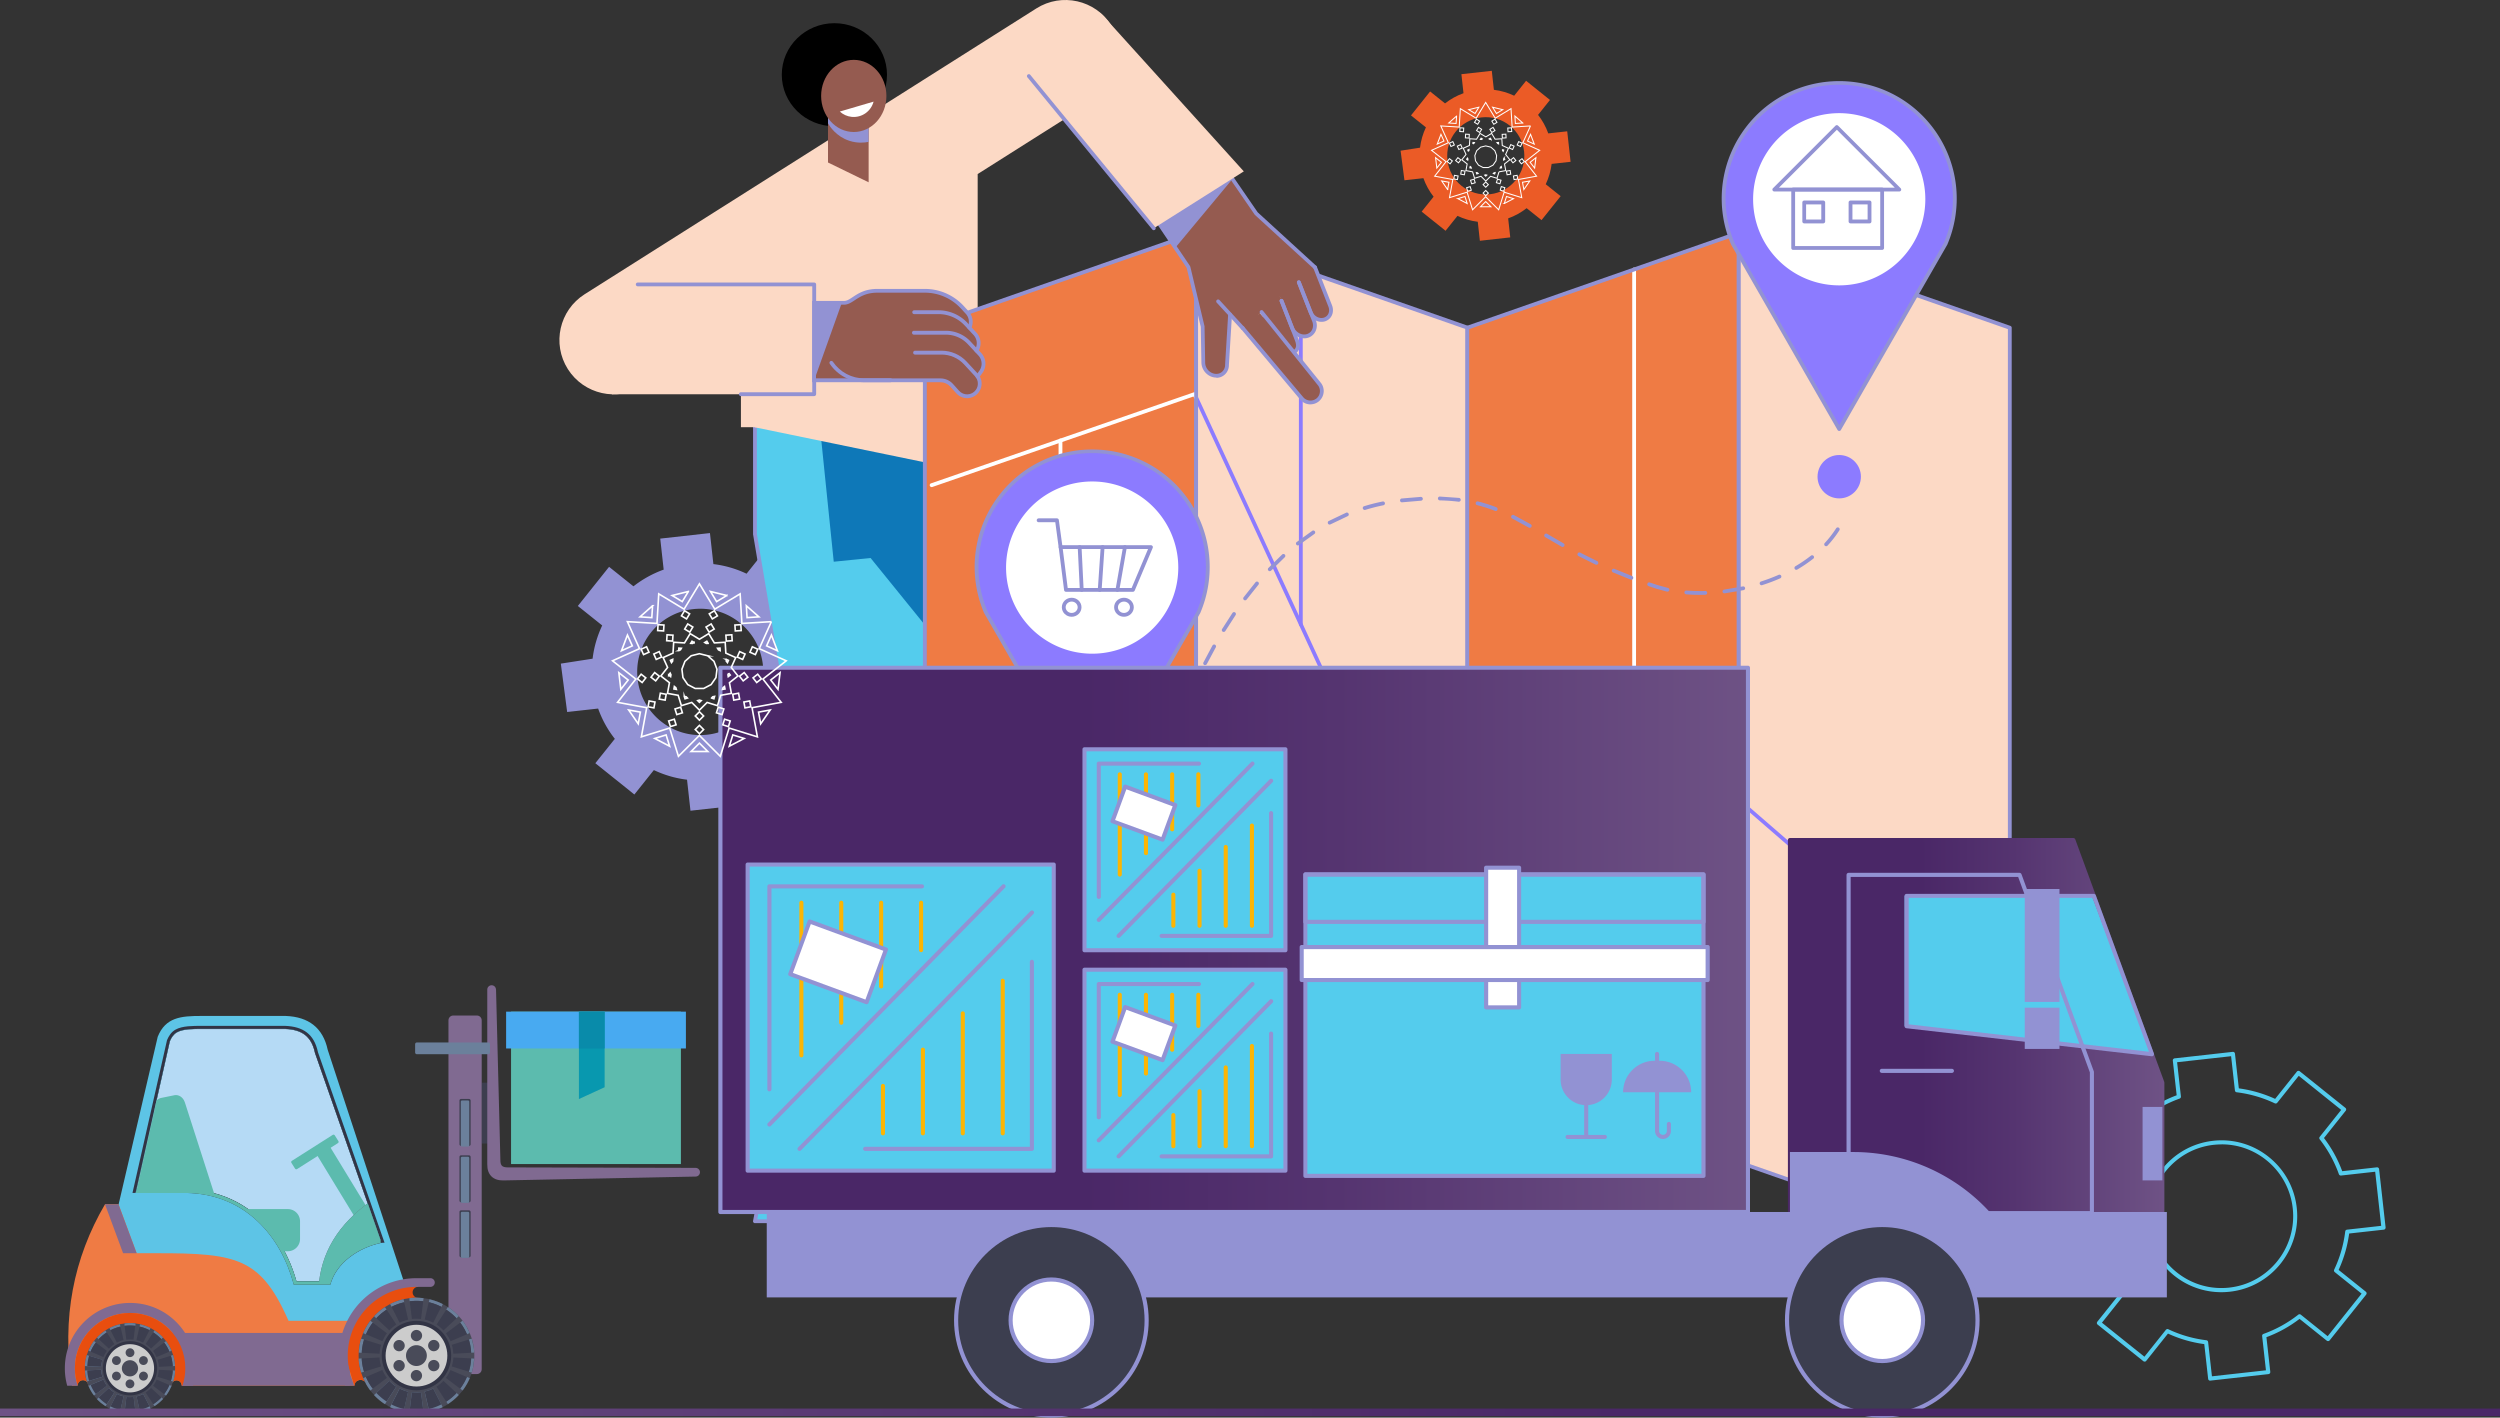<?xml version="1.0" encoding="UTF-8" standalone="no"?>
<svg xmlns="http://www.w3.org/2000/svg" xmlns:v="https://vecta.io/nano" viewBox="0 0 465.7 264.07">
  <rect x="0" y="0" width="465.7" height="264.07" fill="#333333" stroke="none"/>
  <style>
    <![CDATA[.n{fill:#9292d3}.o{fill:#fff}.p{fill-rule:evenodd}.q{fill:#3c3e4f}.r{fill:#6b809b}.s{fill:#54cced}.t{fill:#8c7bff}.u{fill:#955b50}.v{fill:#494b59}.w{fill:#806a91}.x{fill:#fcd9c5}.y{fill:#020202}.z{fill:#323445}.AA{fill:#ef7b44}.AB{fill:#fcb503}.AC{fill:#5cbbae}]]>
  </style>
  <defs>
    <linearGradient href="#Y" id="A" x1="333.43" x2="402.81" y1="191.15" y2="191.15">
      <stop offset="0" stop-color="#4a2767"/>
      <stop offset=".35" stop-color="#4a2767"/>
      <stop offset=".6" stop-color="#553470"/>
      <stop offset="1" stop-color="#6e5285"/>
    </linearGradient>
    <linearGradient href="#Y" id="B" x1="333.05" x2="403.18" y1="191.16" y2="191.16">
      <stop offset="0" stop-color="#4a2767"/>
      <stop offset=".35" stop-color="#4a2767"/>
      <stop offset=".6" stop-color="#553470"/>
      <stop offset="1" stop-color="#6e5285"/>
    </linearGradient>
    <linearGradient href="#Y" id="C" x1="134.19" x2="325.61" y1="175.07" y2="175.07">
      <stop offset="0" stop-color="#4a2767"/>
      <stop offset=".35" stop-color="#4a2767"/>
      <stop offset=".6" stop-color="#553470"/>
      <stop offset="1" stop-color="#6e5285"/>
    </linearGradient>
    <linearGradient gradientTransform="translate(1508.38 -538.32) rotate(-180) scale(1 -1)" href="#Y" id="D" x1="1042.68" x2="1508.38" y1="801.41" y2="801.41">
      <stop offset="0" stop-color="#4a2767"/>
      <stop offset=".35" stop-color="#4a2767"/>
      <stop offset=".6" stop-color="#553470"/>
      <stop offset="1" stop-color="#6e5285"/>
    </linearGradient>
    <path d="M222.81 216.46l-50.53 17.65V61.03l50.53-17.65v173.08h0z" id="E"/>
    <path d="M323.86 216.48l-50.53 17.66V61.06l50.53-17.66v173.08h0z" id="F"/>
    <path d="M199.63 112.06c-.62 0-1.12.48-1.12 1.06s.5 1.06 1.12 1.06 1.12-.48 1.12-1.06-.5-1.06-1.12-1.06h0zm0 2.83c-1.01 0-1.83-.79-1.83-1.77s.82-1.77 1.83-1.77 1.83.79 1.83 1.77-.82 1.77-1.83 1.77h0z" id="G"/>
    <path d="M149.28 196.97a.38.38 0 0 1-.38-.38v-28.43a.38.38 0 0 1 .76 0v28.43a.38.38 0 0 1-.38.38h0z" id="H"/>
    <path d="M156.71 190.89a.38.38 0 0 1-.38-.38v-22.35a.38.38 0 0 1 .76 0v22.35a.38.38 0 0 1-.38.38h0z" id="I"/>
    <path d="M164.14 184.13a.38.38 0 0 1-.38-.38v-15.59a.38.38 0 0 1 .76 0v15.59a.38.38 0 0 1-.38.38h0z" id="J"/>
    <path d="M171.58 177.37a.38.38 0 0 1-.38-.38v-8.83a.38.38 0 0 1 .76 0v8.83a.38.38 0 0 1-.38.38h0z" id="K"/>
    <path d="M239.45 218.07h-37.43v-37.43h37.43v37.43h0z" id="L"/>
    <path d="M202.4 217.69h36.67v-36.67H202.4v36.67h0zm37.05.76h-37.43a.38.38 0 0 1-.38-.38v-37.43a.38.38 0 0 1 .38-.38h37.43a.38.38 0 0 1 .38.38v37.43a.38.38 0 0 1-.38.38h0z" id="M"/>
    <path d="M204.68 208.51a.38.38 0 0 1-.38-.38v-24.82a.38.38 0 0 1 .38-.38h18.66a.38.38 0 0 1 0 .76h-18.28v24.44a.38.38 0 0 1-.38.38h0z" id="N"/>
    <path d="M236.78 215.79h-20.39a.38.38 0 0 1 0-.76h20.01v-22.49a.38.38 0 0 1 .76 0v22.87a.38.38 0 0 1-.38.38h0z" id="O"/>
    <path d="M204.68 212.8c-.1 0-.19-.04-.27-.11a.38.38 0 0 1 0-.54l28.63-29.12a.38.38 0 1 1 .54.54l-28.63 29.12c-.08.08-.17.11-.27.11h0z" id="P"/>
    <path d="M208.37 215.79c-.1 0-.19-.04-.27-.11a.38.38 0 0 1 0-.54l28.42-28.9a.38.38 0 1 1 .54.54l-28.42 28.9c-.07.08-.17.11-.27.11h0z" id="Q"/>
    <path d="M208.59 204.35a.38.38 0 0 1-.38-.38v-18.66a.38.38 0 0 1 .76 0v18.66a.38.38 0 0 1-.38.38h0z" id="R"/>
    <path d="M213.47 200.36a.38.38 0 0 1-.38-.38v-14.67a.38.38 0 0 1 .76 0v14.67a.38.38 0 0 1-.38.38h0z" id="S"/>
    <path d="M218.35 195.92a.38.38 0 0 1-.38-.38v-10.23a.38.38 0 0 1 .76 0v10.23a.38.38 0 0 1-.38.38h0z" id="T"/>
    <path d="M223.23 191.49a.38.38 0 0 1-.38-.38v-5.8a.38.38 0 0 1 .76 0v5.8a.38.38 0 0 1-.38.38h0z" id="U"/>
    <path d="M218.57 213.89a.38.38 0 0 1-.38-.38v-5.79a.38.38 0 0 1 .76 0v5.79a.38.38 0 0 1-.38.38h0z" id="V"/>
    <path d="M78.9 241.83l-.48 3.86-.85-.05a7.92 7.92 0 0 0-.85.05l-.48-3.86c.44-.06.88-.09 1.33-.09s.89.03 1.33.09h0z" id="W"/>
    <path d="M25.26 246.54l-.37 3.01a4.92 4.92 0 0 0-.67-.04c-.23 0-.44.02-.67.04l-.38-3.01c.34-.04.68-.07 1.04-.07s.7.03 1.04.07z" id="X"/>
    <linearGradient gradientUnits="userSpaceOnUse" id="Y"/>
  </defs>
  <path class="n" d="M131.74 136.86c-6.45.72-12.25-3.93-12.97-10.39s3.92-12.28 10.37-13 12.25 3.93 12.97 10.39-3.92 12.28-10.37 13h0zm24.51-9.88l-1.03-9.28-5.77.64a19.99 19.99 0 0 0-3.11-5.64l3.63-4.55-7.27-5.83-3.63 4.55c-1.92-.91-4-1.53-6.18-1.79l-.64-5.78-9.26 1.03.64 5.78c-2.06.74-3.96 1.8-5.63 3.11l-4.54-3.63-5.82 7.29 4.54 3.63c-.91 1.93-1.53 4.01-1.79 6.19l-5.92.92 1.18 9.01 5.77-.64a19.99 19.99 0 0 0 3.11 5.64l-3.63 4.54 7.27 5.83 3.63-4.55c1.92.91 4 1.53 6.18 1.79l.64 5.78 9.26-1.03-.64-5.78c2.06-.74 3.96-1.8 5.63-3.11l4.54 3.63 5.82-7.29-4.54-3.63c.91-1.93 1.53-4.01 1.79-6.19l5.77-.64h0z"/>
  <path class="s" d="M170.01 73.44l4.02 26.07 8.71 40.75a92.05 92.05 0 0 1-.99 42.62l-11.74 44.61h-29.38l11.43-60.3-11.42-67.66h0v-26.1h29.38 0z"/>
  <path class="n" d="M141.06 227.14h28.67l11.67-44.34c3.63-13.81 3.98-28.49.99-42.46l-8.71-40.75-3.97-25.79h-28.72v25.69l11.42 67.65v.13l-11.35 59.88h0zm28.95.71h-29.38c-.11 0-.21-.05-.27-.13-.07-.08-.1-.19-.08-.29l11.42-60.24-11.4-67.54s-.02-.07-.02-.11v-26.1c0-.2.16-.35.35-.35h29.38c.18 0 .32.13.35.3l4.02 26.07 8.71 40.73a92.78 92.78 0 0 1-1 42.79l-11.74 44.61c-.04.16-.18.27-.34.27h0z"/>
  <path d="M155.31 104.65l-2.66-25.96 29.22-2.99.42 4.15L227.92 128a27.1 27.1 0 0 1 6.59 25.39L221.8 203l-28.54.3 7-52.35-38.09-47.01-6.88.7h.02z" fill="#0e78b8"/>
  <g class="x">
    <path d="M177.63 87.23l-37-7.63v-2.31h37v9.94h0z"/>
    <path d="M108.91 54.81l84.14-53.24c4.72-2.99 10.97-1.58 13.96 3.13 2.99 4.72 1.59 10.96-3.13 13.95l-21.76 13.77v47.16h-44.1V60.32l-18.28 11.57c-4.72 2.99-10.97 1.58-13.96-3.13-2.99-4.72-1.59-10.96 3.13-13.95h0zm214.95 161.67l50.53 17.66V61.06L323.86 43.4v173.08h0z"/>
  </g>
  <use class="o" href="#E"/>
  <path class="x" d="M222.81 216.46l50.53 17.65V61.03l-50.53-17.65v173.08h0z"/>
  <use class="o" href="#F"/>
  <path class="n" d="M324.21 216.23l49.82 17.41V61.31L324.21 43.9v172.33h0zm50.18 18.26s-.08 0-.12-.02l-50.53-17.66c-.14-.05-.24-.18-.24-.34V43.39a.34.34 0 0 1 .15-.29c.09-.07.21-.08.32-.05l50.53 17.66c.14.05.24.18.24.34v173.08c0 .12-.06.22-.15.29-.06.04-.13.07-.21.07h0z"/>
  <use class="AA" href="#E"/>
  <path class="n" d="M223.17 216.21l49.82 17.41V61.29l-49.82-17.41v172.33h0zm50.17 18.26s-.08 0-.12-.02l-50.53-17.66c-.14-.05-.24-.18-.24-.34V43.37c0-.12.06-.22.15-.29s.21-.08.32-.05l50.53 17.66c.14.05.24.18.24.34v173.08a.34.34 0 0 1-.15.29c-.06.04-.13.07-.2.07h0z"/>
  <use class="AA" href="#F"/>
  <path class="t" d="M374.39 193.24c-.08 0-.16-.03-.23-.09l-50.36-43.67a.36.36 0 0 1-.04-.5.36.36 0 0 1 .5-.04l50.36 43.67a.36.36 0 0 1 .04.5c-.07.08-.17.12-.27.12h0z"/>
  <path class="o" d="M273.33 169.29c-.14 0-.27-.08-.33-.22a.35.35 0 0 1 .2-.46l50.05-20.27c.12-.05.27-.03.37.06l.65.56a.36.36 0 0 1 .04.5.36.36 0 0 1-.5.04l-.48-.42-49.85 20.19s-.09.03-.13.03h-.02z"/>
  <path class="t" d="M267.66 171.58a.36.36 0 0 1-.32-.21l-44.88-97.25a.36.36 0 0 1 .17-.47.36.36 0 0 1 .47.17l44.74 96.94 5.35-2.17a.35.35 0 0 1 .46.2c.07.18-.01.39-.19.46l-5.67 2.3s-.09.03-.13.03h0z"/>
  <path class="o" d="M173.55 90.73c-.15 0-.28-.09-.34-.24-.06-.19.03-.39.22-.45l48.96-16.96c.17-.06.36.02.44.19l.26.57a.36.36 0 0 1-.17.47.36.36 0 0 1-.47-.17l-.13-.28-48.66 16.86s-.08.02-.12.02h0z"/>
  <path class="t" d="M242.32,116.67c-.2,0-.36-.16-.36-.35V51.78c0-.2.16-.35.36-.35s.35.16.35.35v64.54c0,.2-.16.35-.35.35h0Z"/>
  <path class="o" d="M173.55 209.55c-.05 0-.1-.01-.15-.04-.18-.09-.25-.3-.17-.47l23.96-49.57V82.05c0-.2.16-.35.35-.35s.36.16.36.35v77.5s-.01.11-.04.15l-24 49.64a.35.35 0 0 1-.32.2h.01z"/>
  <path class="t" d="M222.81 189.63c-.09 0-.17-.03-.24-.1a.36.36 0 0 1-.02-.5l35.61-38.06a.36.36 0 0 1 .5-.02.36.36 0 0 1 .02.5l-35.61 38.06c-.07.08-.16.11-.26.11h0z"/>
  <path class="o" d="M304.41,156.7c-.2,0-.36-.16-.36-.35V50.2c0-.2.16-.36.36-.36s.35.16.35.36v106.15c0,.19-.16.35-.35.35h0Z"/>
  <path class="n" d="M222.81 216.46h0zM172.64 61.29v172.33l49.82-17.41V43.88l-49.82 17.41h0zm-.36 173.18c-.07 0-.14-.02-.21-.07-.09-.07-.15-.17-.15-.29V61.03c0-.15.1-.29.24-.34l50.53-17.66c.11-.04.23-.02.32.05a.34.34 0 0 1 .15.29v173.08c0 .15-.1.29-.24.34l-50.53 17.66s-.08.02-.12.02h0zm151.58-17.99h0zM273.68 61.31v172.33l49.82-17.41V43.9l-49.82 17.41h0zm-.35 173.18c-.07 0-.14-.02-.2-.07a.34.34 0 0 1-.15-.29V61.05c0-.15.1-.29.24-.34l50.53-17.66c.11-.04.23-.02.32.05s.15.17.15.29v173.08c0 .15-.1.29-.24.34l-50.53 17.66s-.08.02-.12.02h0z"/>
  <path class="t" d="M203.45,148.54l19.81-34.5c6.03-14.2-4.39-29.95-19.81-29.95s-25.85,15.75-19.81,29.95l19.81,34.5h0Z"/>
  <path class="n" d="M183.95 113.89l19.5 33.94 19.49-33.94c2.78-6.55 2.09-14.01-1.83-19.95a21.12 21.12 0 0 0-35.32 0c-3.93 5.94-4.61 13.39-1.83 19.95h0zm19.5 35.01c-.13 0-.24-.07-.31-.18l-19.81-34.5-.02-.04c-2.88-6.78-2.18-14.49 1.89-20.64 4.06-6.14 10.89-9.81 18.25-9.81s14.19 3.67 18.25 9.81a21.85 21.85 0 0 1 1.89 20.64c0 .01-.01.03-.02.04l-19.81 34.5c-.06.11-.18.18-.31.18h0z"/>
  <path class="o" d="M187.41 105.73a16.04 16.04 0 0 0 32.08 0 16.04 16.04 0 0 0-32.08 0h0z"/>
  <g class="n">
    <path d="M198.89 109.53h11.91l3.06-7.26h-15.89l.92 7.26h0zm12.14.71h-12.46c-.18 0-.33-.13-.35-.31l-1.01-7.97c-.01-.1.02-.2.09-.28s.16-.12.27-.12h16.83c.12 0 .23.06.3.16.06.1.08.22.03.33l-3.36 7.97c-.06.13-.19.22-.33.22h0z"/>
    <path d="M197.56,102.28c-.18,0-.33-.13-.35-.31l-.63-4.69h-3.11c-.2,0-.35-.16-.35-.36s.16-.36.35-.36h3.42c.18,0,.33.13.35.31l.68,5c.03.19-.11.37-.3.4h-.06Z"/>
    <use href="#G"/>
    <use href="#G" x="9.74"/>
    <path d="M204.85 110.24h-.02c-.2-.01-.34-.18-.33-.38l.54-7.97c.01-.2.19-.34.38-.33s.34.18.33.38l-.54 7.97a.35.35 0 0 1-.35.33h-.01zm3.3 0h-.06c-.19-.04-.32-.22-.29-.41l1.4-7.97a.36.36 0 0 1 .41-.29.36.36 0 0 1 .29.41l-1.4 7.97c-.03.17-.18.29-.35.29h0zm-6.65 0c-.19 0-.34-.15-.35-.34l-.39-7.97c0-.2.14-.36.34-.37.19 0 .36.14.37.34l.39 7.97c.01.19-.14.36-.34.37h-.02z"/>
  </g>
  <path class="t" d="M342.61,79.93l19.81-34.5c6.04-14.2-4.38-29.95-19.81-29.95s-25.85,15.75-19.81,29.95l19.81,34.5h0Z"/>
  <path class="n" d="M323.11 45.27l19.5 33.94 19.49-33.94c2.78-6.55 2.09-14.01-1.83-19.95a21.12 21.12 0 0 0-35.32 0c-3.93 5.94-4.61 13.39-1.83 19.95h-.01zm19.5 35.01c-.13 0-.24-.07-.31-.18l-19.81-34.5-.02-.04c-2.88-6.78-2.18-14.49 1.89-20.64 4.06-6.14 10.89-9.81 18.25-9.81s14.19 3.67 18.25 9.81a21.85 21.85 0 0 1 1.89 20.64s-.01.03-.02.04l-19.81 34.5c-.06.11-.18.18-.31.18h0z"/>
  <path class="o" d="M326.57 37.12a16.04 16.04 0 1 0 32.08 0 16.04 16.04 0 1 0-32.08 0h0z"/>
  <g class="n">
    <path d="M334.39 45.84h15.86V35.67h-15.86v10.17h0zm16.21.71h-16.57c-.19 0-.35-.16-.35-.36V35.31c0-.2.16-.36.35-.36h16.57a.36.36 0 0 1 .36.36v10.88a.36.36 0 0 1-.36.36h0zm-5.53-5.65h2.83v-2.83h-2.83v2.83h0zm3.19.71h-3.54a.36.36 0 0 1-.36-.36v-3.54a.35.35 0 0 1 .36-.35h3.54c.19 0 .35.16.35.35v3.54c0 .2-.16.36-.35.36h0zm-11.82-.71h2.83v-2.83h-2.83v2.83h0zm3.19.71h-3.54a.35.35 0 0 1-.35-.36v-3.54c0-.2.16-.35.35-.35h3.54c.2 0 .36.16.36.35v3.54a.36.36 0 0 1-.36.36h0z"/>
    <path d="M331.39 34.96h21.57l-10.79-10.79-10.79 10.79h.01zm22.42.71h-23.29c-.14 0-.27-.09-.33-.22-.05-.13-.02-.29.08-.39l11.64-11.64a.35.35 0 0 1 .5 0l11.64 11.64a.37.37 0 0 1 .08.39c-.05.13-.19.22-.33.22h0z"/>
  </g>
  <path class="t" d="M338.57 88.8c0-2.23 1.81-4.04 4.04-4.04s4.04 1.81 4.04 4.04-1.81 4.04-4.04 4.04-4.04-1.81-4.04-4.04h0zm-139.16 70.6c0-2.23 1.81-4.04 4.04-4.04s4.04 1.81 4.04 4.04-1.81 4.04-4.04 4.04-4.04-1.81-4.04-4.04h0z"/>
  <path class="n" d="M271.76 93.46h-.05c-1.11-.14-2.28-.22-3.5-.25-.2 0-.35-.17-.35-.36 0-.2.16-.36.36-.35l3.57.25c.19.02.33.2.31.4-.02.18-.18.31-.35.31h.01zm-10.61.11c-.18 0-.33-.13-.35-.32s.12-.37.31-.39l3.56-.3c.19 0 .36.14.37.34a.35.35 0 0 1-.34.37l-3.52.3h-.04.01zm-6.94 1.42c-.15 0-.29-.1-.34-.25-.06-.19.05-.39.23-.44a34.37 34.37 0 0 1 3.46-.88c.19-.04.38.09.42.28s-.09.38-.28.42c-1.14.23-2.28.52-3.4.87-.03 0-.07.02-.1.02h0v-.02zm24.41.19s-.09 0-.13-.02c-1.12-.43-2.21-.78-3.33-1.06-.19-.05-.31-.24-.26-.43s.24-.31.43-.26a27.65 27.65 0 0 1 3.42 1.09.36.36 0 0 1 .2.46c-.05.14-.19.23-.33.23h0zm-30.93 2.54c-.13 0-.25-.07-.31-.19-.09-.17-.03-.39.14-.48l3.23-1.54a.35.35 0 0 1 .47.19c.08.18 0 .39-.19.46l-3.17 1.51c-.05.03-.11.04-.17.04h0zm37.27.61c-.06 0-.12-.02-.18-.05l-3.09-1.69c-.18-.09-.24-.3-.16-.48.09-.17.3-.25.48-.16l3.13 1.71c.17.1.23.31.13.48-.06.11-.19.18-.31.18h0zm-43.19 3.28c-.1 0-.21-.05-.28-.14-.12-.15-.1-.38.06-.5l2.9-2.09c.16-.11.38-.06.49.1s.06.38-.1.49l-2.85 2.05a.35.35 0 0 1-.22.08h0zm98.4.14c-.09 0-.17-.03-.24-.09a.36.36 0 0 1-.02-.5 19.68 19.68 0 0 0 2.13-2.75c.11-.17.33-.21.49-.11.17.11.21.32.11.49a19.97 19.97 0 0 1-2.21 2.85c-.07.08-.16.11-.26.11h0zm-49.08.15c-.06 0-.12 0-.18-.05l-3.07-1.79a.36.36 0 0 1-.13-.49c.1-.17.32-.22.49-.13l3.06 1.78c.17.1.23.31.13.48-.07.12-.19.18-.31.18h0v.02zm6.28 3.3s-.1-.01-.15-.03l-3.18-1.59a.36.36 0 0 1-.15-.48.36.36 0 0 1 .48-.15l3.16 1.58c.18.08.25.3.17.47a.35.35 0 0 1-.32.2h-.01zm37.26.95c-.12 0-.24-.06-.31-.18a.36.36 0 0 1 .13-.49c1.03-.61 2-1.27 2.89-1.97.15-.12.38-.09.5.06s.1.38-.06.5a27.63 27.63 0 0 1-2.97 2.02c-.06.03-.12.05-.18.05h0zm-98.1.25a.31.31 0 0 1-.24-.1.35.35 0 0 1-.01-.5l2.56-2.51a.36.36 0 0 1 .5.02.36.36 0 0 1-.02.5l-2.52 2.47c-.07.07-.16.11-.26.11h-.01zm67.36 1.59s-.09 0-.13-.02l-3.3-1.34a.37.37 0 0 1-.19-.47.37.37 0 0 1 .47-.19l3.28 1.33a.36.36 0 0 1 .2.46c-.05.14-.19.23-.33.23h0zm24.26 1.03c-.15 0-.29-.1-.34-.25-.06-.19.04-.39.23-.45 1.13-.36 2.24-.78 3.29-1.24.18-.08.39 0 .47.18s0 .39-.18.47c-1.07.47-2.2.9-3.36 1.27-.04.01-.07.02-.11.02h0zm-17.53 1.19h-.08l-1.95-.53-1.49-.5c-.19-.06-.29-.27-.22-.45.06-.19.27-.29.45-.22l1.48.49 1.88.51c.19.04.31.23.27.42-.04.17-.18.28-.35.28h0zm10.6.32c-.18 0-.33-.13-.35-.31a.35.35 0 0 1 .31-.39l3.47-.59c.19-.04.38.08.42.27s-.08.38-.27.42l-3.53.6h-.05zm-4.52.28c-.88 0-1.76-.03-2.6-.1-.19-.02-.34-.19-.33-.38.02-.2.19-.34.38-.33 1.13.09 2.31.12 3.51.09.2 0 .36.15.36.34 0 .2-.15.36-.34.37l-.99.01h0zm-84.76 1.02c-.07 0-.15-.02-.21-.07-.16-.12-.19-.34-.07-.5l2.22-2.8c.13-.15.35-.17.5-.04s.17.35.04.5l-2.2 2.77a.37.37 0 0 1-.29.14h.01zm-3.98 5.89a.45.45 0 0 1-.19-.05c-.17-.1-.22-.32-.12-.49l1.93-3c.11-.16.33-.2.49-.1.16.11.2.33.1.49l-1.91 2.97c-.07.11-.18.17-.3.17h0zm-3.47 6.19s-.11-.01-.16-.04c-.18-.09-.24-.3-.15-.48l1.68-3.15a.36.36 0 0 1 .48-.14.36.36 0 0 1 .14.48l-1.67 3.12c-.06.12-.19.19-.32.19h0v.02zm-3.02 6.44s-.09 0-.14-.03a.37.37 0 0 1-.19-.47l1.46-3.25c.08-.18.29-.25.47-.17s.25.29.17.47l-1.45 3.23c-.06.14-.19.21-.33.21h.01zm-2.64 6.61s-.08 0-.12-.02a.36.36 0 0 1-.21-.46l1.28-3.33a.36.36 0 0 1 .46-.2.36.36 0 0 1 .2.46l-1.27 3.31c-.05.14-.19.23-.33.23h-.01zm-2.29 6.73s-.07 0-.11-.02c-.19-.06-.29-.26-.23-.44l1.11-3.39c.06-.19.27-.29.45-.22.19.06.29.26.22.45l-1.1 3.38c-.05.15-.19.25-.34.25h0zm-1.98 6.84s-.06 0-.09-.01a.35.35 0 0 1-.25-.43l.96-3.44c.05-.19.25-.3.44-.24.19.05.3.25.24.44l-.95 3.42c-.04.16-.19.26-.34.26h0zm-2.05 6.27h0zm.24.62c-.1 0-.2-.04-.27-.12a.36.36 0 0 1-.01-.45c.09-.19.32-1.13.59-2.22l.27-1.09c.05-.19.24-.31.43-.26s.31.24.26.43l-.27 1.09c-.55 2.21-.6 2.4-.77 2.54-.07.06-.15.09-.23.09h0z"/>
  <g class="u">
    <path d="M234.27,56.47l4.19-1.29,3.06,8.06c.47,1.19-.07,2.44-1.2,2.8s-2.42-.31-2.89-1.5l-3.16-8.07h0Z"/>
    <path d="M237.52,53l4.09-1.31,3.16,8.07c.47,1.19-.07,2.44-1.2,2.8s-2.42-.31-2.89-1.5l-3.16-8.07h0Z"/>
    <path d="M241.32 50.97l3.65-1.17 2.83 7.21c.42 1.06-.06 2.18-1.07 2.5s-2.16-.28-2.58-1.34l-2.83-7.21h0zm-10.43 9.48l3.84-2.07 11.01 13.12a2.12 2.12 0 0 1-.26 2.98 2.12 2.12 0 0 1-2.98-.26l-11.61-13.77h0zm-9.53-10.35l8.12 2.99-.91 14.81c.02 1.24-.95 2.16-2.17 2.06s-2.23-1.18-2.25-2.42l-.12-6.72-2.68-10.73h.01z"/>
    <path d="M221.39 49.74l-7.78-11.73 13.35-8.57 7.06 10.34 10.93 10.01-13.47 11.31-10.09-11.36h0z"/>
  </g>
  <g class="n">
    <path d="M213.61 38.01l13.35-8.57 2.78 3.72-10.79 12.97-5.34-8.12h0zm27.58 27.85a.35.35 0 0 1-.28-.14c-.12-.16-.09-.38.07-.5.38-.29.67-.71.22-1.85l-2.81-7.2a.36.36 0 0 1 .2-.46.36.36 0 0 1 .46.2l2.81 7.2c.17.45.71 1.8-.45 2.68-.06.05-.14.07-.21.07h-.01z"/>
    <path d="M242.95 63.02c-1.09 0-2.16-.71-2.59-1.82l-1.97-5.03a.36.36 0 0 1 .2-.46.36.36 0 0 1 .46.2l1.97 5.03c.4 1.01 1.5 1.59 2.45 1.29.42-.14.76-.43.95-.83.21-.45.22-1 .03-1.5l-2.83-7.18a.36.36 0 0 1 .2-.46.36.36 0 0 1 .46.2l2.83 7.18c.27.69.25 1.44-.05 2.07-.28.58-.77 1.01-1.38 1.2a2.31 2.31 0 0 1-.73.11h0z"/>
    <path d="M246.16 59.95c-.99 0-1.96-.65-2.35-1.65l-2.19-5.59a.36.36 0 0 1 .2-.46.36.36 0 0 1 .46.2l2.19 5.59c.35.89 1.31 1.39 2.14 1.13.37-.12.66-.37.83-.72.19-.39.19-.87.02-1.31l-2.82-7.21a.36.36 0 0 1 .2-.46.36.36 0 0 1 .46.2l2.83 7.21c.24.62.23 1.31-.04 1.88-.25.53-.7.92-1.25 1.09-.22.07-.44.1-.67.1h0zm-2.04 15.38c-.71 0-1.41-.3-1.9-.88l-11.01-13.12c-.13-.15-.11-.37.05-.5.15-.13.37-.11.5.04l11.01 13.12a1.77 1.77 0 0 0 2.48.22c.36-.3.58-.73.62-1.2s-.1-.93-.41-1.29l-10.73-13.37c-.12-.15-.1-.38.05-.5s.38-.1.5.05l10.73 13.36c.42.5.62 1.14.56 1.8s-.37 1.25-.87 1.68c-.46.39-1.03.58-1.59.58h.01zm-17.53-5h-.21c-1.4-.11-2.55-1.35-2.58-2.77l-.12-6.68-2.63-10.99-6.49-9.61c-.11-.16-.07-.38.1-.49.16-.11.38-.07.49.1l6.53 9.67a.52.52 0 0 0 .05.12l2.65 11.09v.08l.12 6.72c.02 1.06.88 1.99 1.92 2.07.49.04.94-.11 1.27-.43.34-.32.53-.77.52-1.27l.57-9.36c.01-.2.18-.34.38-.33.19 0 .34.18.33.38l-.57 9.34a2.37 2.37 0 0 1-.74 1.78 2.31 2.31 0 0 1-1.61.63h0l.02-.05z"/>
    <path d="M231.48 61.46c-.1 0-.19-.04-.26-.11l-4.57-4.97a.36.36 0 0 1 .02-.5.36.36 0 0 1 .5.02l4.57 4.97a.36.36 0 0 1-.02.5c-.07.06-.15.09-.24.09h0zm13.47-11.32c-.09 0-.17-.03-.24-.09l-10.94-10.01s-.04-.04-.05-.06l-5.71-8.31c-.11-.16-.07-.38.09-.49s.38-.07.49.09l5.69 8.27 10.91 9.98a.36.36 0 0 1 .02.5c-.07.08-.17.12-.26.12h0z"/>
  </g>
  <path class="x" d="M231.69,31.93l-16.77,10.59-24.44-29.78,11.83-10.47c.69-.61,2.39-.21,3.01.47l26.37,29.18h0Z"/>
  <path class="n" d="M214.92 42.88c-.1 0-.2-.04-.27-.13L191.38 14.4c-.12-.15-.1-.38.05-.5s.38-.1.5.05L215.2 42.3c.13.15.1.38-.05.5a.4.4 0 0 1-.23.08h0z"/>
  <path class="x" d="M114 73.44h37.66V53H114v20.44h0z"/>
  <path class="n" d="M151.66,73.79h-13.66c-.2,0-.35-.16-.35-.36s.16-.36.35-.36h13.31v-19.73h-32.51c-.2,0-.36-.16-.36-.36s.16-.35.36-.35h32.87c.2,0,.36.16.36.35v20.44c0,.2-.16.36-.36.36h0Z"/>
  <path class="u" d="M151.66,56.42v14.43h23.52c.8,0,1.56.34,2.1.94l1.12,1.25c1.01,1.12,2.8,1.03,3.68-.2.59-.82.58-1.9.03-2.71l.62-.87c.72-.99.63-2.35-.2-3.25l-.63-.68c.63-.98.52-2.27-.28-3.14l-1.05-1.13h.02c.44-.94.28-2.07-.44-2.85l-.93-1.01c-1.78-1.93-4.29-3.02-6.92-3.02h-8.85c-3.67,0-4.61,2.24-6.24,2.24h-5.56.01Z"/>
  <g class="n">
    <path d="M156.81 56.42l-5.15 14.43V56.42h5.15 0zm25.09 9.26a.33.33 0 0 1-.19-.06c-.16-.11-.21-.33-.11-.49.55-.85.45-1.96-.24-2.71l-1.65-1.78c-1.26-1.36-3.04-2.13-4.89-2.13h-4.53c-.2 0-.35-.16-.35-.35s.16-.36.35-.36h4.53c2.05 0 4.02.86 5.41 2.36l1.65 1.78a2.91 2.91 0 0 1 .31 3.57c-.07.11-.18.16-.3.16h.01z"/>
    <path d="M182.1 70.49c-.07 0-.14-.02-.21-.07-.16-.11-.2-.34-.08-.5l.63-.87a2.23 2.23 0 0 0-.17-2.8l-1.98-2.13c-1.05-1.13-2.53-1.78-4.08-1.78h-5.96a.36.36 0 0 1 0-.72h5.96c1.74 0 3.42.73 4.6 2.01l1.98 2.13a2.94 2.94 0 0 1 .23 3.7l-.63.87a.35.35 0 0 1-.29.15h0zm-16.2.71h-14.6V56.06h5.92c.54 0 1.03-.32 1.64-.73 1.02-.67 2.28-1.51 4.59-1.51h8.85c2.72 0 5.33 1.14 7.18 3.13l.93 1.01c.81.88 1.01 2.15.5 3.23-.08.18-.3.25-.47.17-.18-.08-.25-.29-.17-.47.39-.82.24-1.78-.38-2.45l-.93-1.01a9.1 9.1 0 0 0-6.66-2.91h-8.85c-2.1 0-3.26.77-4.2 1.39-.69.45-1.28.85-2.04.85H152v13.72h13.89c.2 0 .35.16.35.35s-.16.36-.35.36h.01z"/>
    <path d="M180.16,74.17c-.77,0-1.5-.32-2.02-.9l-1.12-1.25c-.47-.52-1.14-.82-1.83-.82h-14.17c-2.58,0-4.99-1.28-6.45-3.42-.11-.16-.07-.38.09-.49s.38-.07.49.09c1.32,1.94,3.51,3.11,5.86,3.11h14.17c.9,0,1.76.38,2.36,1.05l1.12,1.25c.41.46.99.7,1.6.67s1.17-.34,1.52-.83c.56-.77.49-1.84-.16-2.54l-2.06-2.23c-1.07-1.15-2.58-1.81-4.15-1.81h-4.96c-.2,0-.35-.16-.35-.36s.16-.36.35-.36h4.96c1.77,0,3.47.74,4.67,2.04l2.06,2.23c.88.95.96,2.39.21,3.44-.48.67-1.24,1.08-2.06,1.13h-.15.02Z"/>
  </g>
  <path d="M145.63,13.92c0,5.3,4.39,9.6,9.8,9.6s9.8-4.3,9.8-9.6-4.39-9.6-9.8-9.6-9.8,4.3-9.8,9.6h0Z"/>
  <path class="u" d="M154.24 30.27l7.57 3.69V20.1h-7.57v10.17h0z"/>
  <path class="n" d="M154.24 22.97V20.1h7.56v6.33c-.68.14-2.04.31-3.61-.21-2.45-.81-3.65-2.72-3.96-3.25h.01z"/>
  <path class="u" d="M152.96,17.87c0,3.71,2.72,6.72,6.08,6.72s6.08-3.01,6.08-6.72-2.72-6.72-6.08-6.72-6.08,3.01-6.08,6.72h0Z"/>
  <path class="o" d="M156.44,20.78c.59.54,1.35.9,2.2.99,1.91.19,3.62-1.04,4.09-2.84l-6.29,1.85h0Z"/>
  <path class="u" d="M267.17 141.51l18.8 6.19-13.09 39.65-18.79-6.19 13.08-39.65h0z"/>
  <path class="y" d="M283.1 156.38l-21.01.51 5.08-15.38 18.8 6.19-2.87 8.68h0zm-22.77 5.85l18.53 7.01-5.98 18.11-18.79-6.19 6.24-18.93h0z"/>
  <path d="M243.54 186.08c3.95-5.74 5.09-9.63 10.09-12.92l.44-.29a2.42 2.42 0 0 1 3.74 2.01v3.21c.02 3.12 3.05 3.79 3.09 3.81 1.75.58 2.73-.22 6.96-1.17l1.2-3.64 4.09-1.89 3.72 1.23 1.41 5.05 11.3 12.39 15.09 4.04 3.32 4.62-5.33 4.96-23.36 3.67-14.98-8.72-20.78-16.35h0z" fill="#4ada85"/>
  <path class="y" d="M238.92 188.13l4.62-2.05 22.44 15.15 17.6 6.92 13.28-1.72 11.14-3.91.55 3.67-.95 2.76-7.61 5.39s-4.8.83-14.3 2.25l-19.78-5.93-1.44-2.77-3.26-1.07-2.79 1.38-15.54-5.12-8.14-7.31 4.16-7.61h0l.02-.03z"/>
  <path d="M249.38 165.01h-.16c-1.53.09-2.7 1.4-2.61 2.93.07 1.2 2.08 5.33 3.22 7.54.87-2.33 2.39-6.65 2.32-7.86a2.79 2.79 0 0 0-2.77-2.62h0zm.55 12.32l-.39-.74c-.37-.69-3.6-6.83-3.7-8.6-.11-1.95 1.38-3.63 3.33-3.74s3.63 1.38 3.74 3.33c.1 1.77-2.39 8.24-2.68 8.97l-.3.78h0zm26.15 8.95c-.17 0-.32-.11-.37-.27-.06-.2.06-.42.26-.48l4.78-1.41c.2-.06.42.06.48.26s-.06.42-.26.47l-4.78 1.41s-.07.02-.11.02h0zm2.62 3.36c-.17 0-.32-.11-.37-.28-.06-.2.06-.42.26-.47l4.78-1.41c.2-.06.42.06.48.26s-.06.42-.26.48l-4.78 1.41s-.07.02-.11.02h0zm2.62 3.37c-.17 0-.32-.11-.37-.27-.06-.2.06-.42.26-.48l4.78-1.41c.2-.06.42.06.47.26.06.2-.06.42-.26.47l-4.78 1.41s-.07.02-.11.02h0z"/>
  <path class="u" d="M209.5 165.52l20.86 3.56-7.22 42.33-20.87-3.56 7.23-42.33h0z"/>
  <path class="y" d="M228.8 178.23l-22.29 4.78 2.99-17.49 20.86 3.56-1.56 9.15h0zm-22.84 11.03l19.81 6.69-2.63 15.46-20.87-3.56 3.69-18.59h0z"/>
  <path d="M202.37 199.88l-.39.35c-4.46 4-5 8.02-8.05 14.28l22.99 13.08 36.58 6.71 6.89-2.61-1.23-5.56-19.13-10.15-12.43-11.19-2.14-4.78-3.87-.66-3.76 2.47-.64 3.78c-4.04 1.57-4.89 2.5-6.71 2.19-.04-.02-3.14-.23-3.61-3.31l-.49-3.17a2.42 2.42 0 0 0-4-1.43h0z" fill="#4ada85"/>
  <path class="y" d="M260.38 231.69l-11.81.24-30.2-5.78-24.44-11.64-4.27 2.72-2.98 8.15 9.14 6.02 16.13 2.75 2.55-1.78 3.38.58 1.84 2.53 29.36 5.01 8.92-2.8 1.76-2.33.63-3.66h-.01z"/>
  <path d="M196.97 192.78a2.76 2.76 0 0 0-.57.06 2.72 2.72 0 0 0-1.75 1.2c-.41.62-.54 1.36-.39 2.09.25 1.18 2.85 4.96 4.31 6.97.52-2.43 1.38-6.93 1.13-8.11-.28-1.31-1.43-2.2-2.72-2.2h0zm1.97 12.13l-.5-.67c-.47-.63-4.57-6.22-4.94-7.95-.19-.92-.02-1.87.5-2.66a3.55 3.55 0 0 1 2.24-1.53 3.56 3.56 0 0 1 4.2 2.74c.37 1.74-1.14 8.5-1.31 9.27l-.18.81h-.01zm27.14 4.96c-.14 0-.28-.08-.35-.22-.09-.19 0-.42.19-.51l4.52-2.1c.19-.09.42 0 .51.19s0 .42-.19.51l-4.52 2.1s-.11.04-.16.04h0zm3.1 2.94c-.14 0-.28-.08-.35-.22-.09-.19 0-.42.19-.51l4.52-2.1c.19-.09.42 0 .51.19s0 .42-.19.51l-4.52 2.1s-.11.04-.16.04h0zm3.09 2.94c-.14 0-.28-.08-.35-.22-.09-.19 0-.42.19-.51l4.52-2.1c.19-.09.42 0 .51.19s0 .42-.19.51l-4.52 2.1s-.11.04-.16.04h0z"/>
  <path class="s" d="M413.85 213.18c-.5 0-1 .03-1.5.08-7.31.82-12.6 7.45-11.79 14.78a13.3 13.3 0 0 0 4.93 8.97c2.79 2.23 6.27 3.24 9.81 2.84 7.31-.82 12.6-7.45 11.79-14.78a13.34 13.34 0 0 0-4.93-8.97c-2.39-1.91-5.29-2.93-8.31-2.93h0zm-.06 27.53a13.97 13.97 0 0 1-8.79-3.1c-2.94-2.36-4.8-5.73-5.21-9.48-.86-7.75 4.73-14.76 12.46-15.62a14 14 0 0 1 10.38 3.01c2.95 2.36 4.8 5.73 5.21 9.48.86 7.75-4.73 14.76-12.46 15.62-.53.06-1.06.09-1.59.09h0zm-10.06 6.85c.06 0 .11.01.16.04a22.96 22.96 0 0 0 7.11 2.06c.18.02.31.16.33.34l.71 6.38 10.06-1.12-.71-6.38c-.02-.18.08-.34.25-.4 2.34-.84 4.52-2.04 6.48-3.58a.39.39 0 0 1 .48 0l5 4.01 6.32-7.93-5-4.01c-.14-.11-.18-.3-.11-.46 1.07-2.26 1.76-4.65 2.06-7.12.02-.18.16-.31.34-.33l6.36-.71-1.12-10.08-6.36.71c-.18.02-.34-.09-.4-.25-.84-2.34-2.04-4.53-3.57-6.49-.11-.14-.11-.34 0-.47l4-5.02-7.91-6.34-4 5.01c-.11.14-.3.18-.46.11a22.98 22.98 0 0 0-7.1-2.06c-.18-.02-.31-.16-.33-.34l-.71-6.38-10.06 1.12.71 6.38c.02.18-.09.34-.25.4-2.34.84-4.52 2.04-6.48 3.58a.39.39 0 0 1-.48 0l-5-4.01-6.32 7.93 5.01 4.01c.14.11.18.3.11.46-1.07 2.25-1.76 4.65-2.06 7.12-.02.17-.15.31-.32.33l-6.55 1.01 1.29 9.79 6.37-.71c.18-.02.34.09.4.25a23.11 23.11 0 0 0 3.57 6.49c.11.14.11.34 0 .47l-4 5.02 7.91 6.34 4-5.01a.39.39 0 0 1 .3-.14h0l-.03-.02zm7.98 9.63c-.09 0-.17-.03-.24-.09-.08-.06-.13-.15-.14-.26l-.72-6.46a23.52 23.52 0 0 1-6.76-1.96l-4.05 5.08c-.06.08-.15.13-.26.14-.1.01-.2-.02-.28-.08l-8.51-6.81c-.17-.13-.19-.37-.06-.54l4.05-5.08c-1.44-1.89-2.58-3.96-3.4-6.18l-6.44.72a.38.38 0 0 1-.42-.33l-1.38-10.53c-.03-.21.11-.4.32-.43l6.64-1.03c.31-2.35.97-4.63 1.96-6.79l-5.07-4.06c-.17-.13-.19-.37-.06-.54l6.8-8.52c.06-.08.15-.13.26-.14.1-.01.2.02.28.08l5.07 4.06a23.85 23.85 0 0 1 6.17-3.41l-.72-6.46c-.02-.21.13-.4.34-.42l10.82-1.21c.1-.01.2.02.28.08s.13.16.14.26l.72 6.46c2.34.32 4.61.97 6.76 1.96l4.05-5.08c.06-.08.15-.13.26-.14.1-.01.2.02.28.08l8.5 6.81c.17.13.19.37.06.54l-4.05 5.08c1.44 1.89 2.58 3.96 3.4 6.18l6.45-.72c.1-.01.2.02.28.08s.13.16.14.26l1.21 10.85c.02.21-.13.4-.34.42l-6.45.72a23.74 23.74 0 0 1-1.96 6.78l5.07 4.06a.39.39 0 0 1 .06.54l-6.8 8.52c-.06.08-.16.13-.26.14s-.2-.02-.28-.08l-5.07-4.06a23.56 23.56 0 0 1-6.17 3.41l.72 6.46c.02.21-.13.4-.34.42l-10.82 1.21h-.04z"/>
  <path d="M402.81 225.84h-69.38v-69.37h52.8l16.58 45.19v24.18h0z" fill="url(#A)"/>
  <path d="M333.82,225.46h68.61v-23.73l-16.47-44.88h-52.14v68.61h0ZM402.81,226.23h-69.38c-.21,0-.38-.17-.38-.38v-69.37c0-.21.17-.38.38-.38h52.79c.16,0,.3.1.36.25l16.58,45.19s.02.09.02.13v24.18c0,.21-.17.38-.38.38h.01Z" fill="url(#B)"/>
  <path class="s" d="M400.87 196.37l-46.07-5.21v-24.28h34.88l11.19 29.49h0z"/>
  <path class="n" d="M355.54,190.81l44.76,5.11-10.52-28.66h-34.23v23.55h-.01ZM400.87,196.76h-.04l-45.72-5.22c-.19-.02-.34-.19-.34-.38v-24.27c0-.21.17-.38.38-.38h34.89c.16,0,.3.1.36.25l10.83,29.49c.05.13.02.27-.06.37-.07.09-.18.15-.3.15h0Z"/>
  <path d="M325.61 225.77H134.19V124.38h191.42v101.39h0z" fill="url(#C)"/>
  <g class="n">
    <path d="M134.58 225.39h190.65V124.76H134.58v100.63h0zm191.03.77H134.19a.38.38 0 0 1-.38-.38V124.39a.38.38 0 0 1 .38-.38h191.42a.38.38 0 0 1 .38.38v101.39a.38.38 0 0 1-.38.38h0z"/>
    <path d="M403.64 241.68H142.83v-15.91h260.81v15.91h0z"/>
    <path d="M370.7 225.84h-37.27V214.6h11.84a34.39 34.39 0 0 1 25.43 11.24h0z"/>
    <path d="M344.74,225.6h44.56v-25.84l-13.36-36.41h-31.2v62.25h0ZM389.68,226.37h-45.33c-.21,0-.38-.17-.38-.38v-63.02c0-.21.17-.38.38-.38h31.85c.16,0,.3.1.36.25l13.48,36.73s.02.09.02.13v26.29c0,.21-.17.38-.38.38h0Z"/>
    <path d="M383.64 186.64h-6.47V165.6h6.47v21.04h0zm0 8.75h-6.47v-7.68h6.47v7.68h0zm19.17 24.5h-3.69V206.2h3.69v13.69h0zm-39.21-20.03h-13.06a.38.38 0 0 1 0-.76h13.06a.38.38 0 0 1 0 .76h0z"/>
  </g>
  <path class="q" d="M368.37,245.94c0,9.8-7.94,17.75-17.75,17.75s-17.74-7.95-17.74-17.75,7.94-17.74,17.74-17.74,17.75,7.94,17.75,17.74h0Z"/>
  <path class="n" d="M350.63 228.58c-9.57 0-17.36 7.79-17.36 17.36s7.79 17.36 17.36 17.36 17.36-7.79 17.36-17.36-7.79-17.36-17.36-17.36h0zm0 35.49c-9.99 0-18.13-8.13-18.13-18.13s8.13-18.13 18.13-18.13 18.13 8.13 18.13 18.13-8.13 18.13-18.13 18.13h0z"/>
  <path class="o" d="M358.22 245.94a7.6 7.6 0 1 1-15.2 0 7.59 7.59 0 0 1 7.6-7.59c4.2 0 7.6 3.4 7.6 7.59h0z"/>
  <path class="n" d="M350.63,238.73c-3.98,0-7.21,3.24-7.21,7.21s3.24,7.21,7.21,7.21,7.21-3.24,7.21-7.21-3.24-7.21-7.21-7.21h0ZM350.63,253.92c-4.4,0-7.98-3.58-7.98-7.98s3.58-7.98,7.98-7.98,7.98,3.58,7.98,7.98-3.58,7.98-7.98,7.98h0Z"/>
  <path class="q" d="M213.59 245.94a17.75 17.75 0 0 1-17.74 17.75 17.75 17.75 0 0 1-17.74-17.75 17.74 17.74 0 1 1 35.48 0h0z"/>
  <path class="n" d="M195.85 228.58c-9.57 0-17.36 7.79-17.36 17.36s7.79 17.36 17.36 17.36 17.36-7.79 17.36-17.36-7.79-17.36-17.36-17.36h0zm0 35.49c-10 0-18.13-8.13-18.13-18.13s8.13-18.13 18.13-18.13 18.13 8.13 18.13 18.13-8.13 18.13-18.13 18.13h0z"/>
  <path class="o" d="M203.44 245.94a7.6 7.6 0 0 1-15.2 0 7.59 7.59 0 0 1 7.6-7.59c4.2 0 7.6 3.4 7.6 7.59h0z"/>
  <path class="n" d="M195.85,238.73c-3.98,0-7.21,3.24-7.21,7.21s3.24,7.21,7.21,7.21,7.21-3.24,7.21-7.21-3.24-7.21-7.21-7.21h0ZM195.85,253.92c-4.4,0-7.98-3.58-7.98-7.98s3.58-7.98,7.98-7.98,7.98,3.58,7.98,7.98-3.58,7.98-7.98,7.98h0Z"/>
  <path class="s" d="M196.29 218.07h-57.03v-57.02h57.03v57.02h0z"/>
  <path class="n" d="M139.65 217.69h56.26v-56.26h-56.26v56.26h0zm56.64.76h-57.02a.38.38 0 0 1-.38-.38v-57.02a.38.38 0 0 1 .38-.38h57.02a.38.38 0 0 1 .38.38v57.02a.38.38 0 0 1-.38.38h0zm-52.97-15.15a.38.38 0 0 1-.38-.38v-37.81a.38.38 0 0 1 .38-.38h28.43a.38.38 0 0 1 0 .76h-28.04v37.43a.38.38 0 0 1-.38.38h0zm48.9 11.09h-31.06a.38.38 0 0 1 0-.76h30.68v-34.46a.38.38 0 0 1 .76 0v34.84a.38.38 0 0 1-.38.38h0zm-48.9-4.54c-.1 0-.19-.04-.27-.11a.38.38 0 0 1 0-.54l43.62-44.36a.382.382 0 1 1 .54.54l-43.62 44.36c-.07.08-.17.11-.27.11h0zm5.62 4.54c-.1 0-.19-.04-.27-.11a.38.38 0 0 1 0-.54l43.29-44.02a.382.382 0 1 1 .54.54l-43.29 44.02c-.07.08-.17.11-.27.11h0z"/>
  <g class="AB">
    <use href="#H"/>
    <use href="#I"/>
    <use href="#J"/>
    <use href="#K"/>
    <use href="#H" x="37.51" y="14.53"/>
    <use href="#I" x="22.64" y="20.61"/>
    <use href="#J" x="7.78" y="27.37"/>
    <use href="#K" x="-7.1" y="34.13"/>
  </g>
  <path class="o" d="M161.43 186.69l-14.23-5.23 3.61-9.81 14.23 5.23-3.61 9.81h0z"/>
  <path class="n" d="M147.7 181.23l13.51 4.97 3.34-9.09-13.51-4.97-3.34 9.09h0zm13.73 5.84s-.09 0-.13-.02l-14.23-5.23c-.1-.03-.17-.11-.22-.2-.04-.09-.05-.2 0-.29l3.61-9.81c.07-.2.29-.3.49-.23l14.23 5.23c.1.03.17.11.22.2.04.09.05.2 0 .29l-3.61 9.81c-.06.16-.2.25-.36.25h0z"/>
  <use class="s" href="#L"/>
  <g class="n">
    <use href="#M"/>
    <use href="#N"/>
    <use href="#O"/>
    <use href="#P"/>
    <use href="#Q"/>
  </g>
  <g class="AB">
    <use href="#R"/>
    <use href="#S"/>
    <use href="#T"/>
    <use href="#U"/>
    <use href="#R" x="24.62" y="9.54"/>
    <use href="#S" x="14.86" y="13.53"/>
    <use href="#T" x="5.1" y="17.97"/>
    <use href="#V"/>
  </g>
  <path class="o" d="M216.57 197.47l-9.34-3.43 2.37-6.44 9.34 3.43-2.37 6.44h0z"/>
  <path class="n" d="M207.72 193.81l8.62 3.17 2.1-5.72-8.62-3.17-2.1 5.72h0zm8.85 4.05s-.09 0-.13-.02l-9.34-3.44c-.2-.07-.3-.29-.23-.49l2.37-6.44a.43.43 0 0 1 .2-.22c.09-.04.2-.05.29-.01l9.34 3.44c.2.07.3.29.23.49l-2.37 6.44a.43.43 0 0 1-.2.22.47.47 0 0 1-.16.04h0z"/>
  <path class="s" d="M243.16 219.04h74.17v-56.15h-74.17v56.15h0z"/>
  <g class="n">
    <path d="M243.54 218.66h73.4v-55.38h-73.4v55.38h0zm73.79.76h-74.16a.38.38 0 0 1-.38-.38v-56.15a.38.38 0 0 1 .38-.38h74.16a.38.38 0 0 1 .38.38v56.15a.38.38 0 0 1-.38.38h0z"/>
    <path d="M243.54 171.34h73.4v-8.07h-73.4v8.07h0zm73.79.77h-74.16a.38.38 0 0 1-.38-.38v-8.83a.38.38 0 0 1 .38-.38h74.16a.38.38 0 0 1 .38.38v8.83a.38.38 0 0 1-.38.38h0zm-21.85 33.76c2.63 0 4.77-2.14 4.77-4.77v-4.77h-9.54v4.77c0 2.63 2.14 4.77 4.77 4.77h0z"/>
    <path d="M295.48 212.17a.38.38 0 0 1-.38-.38v-10.68a.38.38 0 0 1 .76 0v10.68a.38.38 0 0 1-.38.38h0z"/>
    <path d="M298.95 212.17h-6.94a.38.38 0 0 1 0-.76h6.94a.38.38 0 0 1 0 .76h0z"/>
  </g>
  <path class="o" d="M276.83 187.66h6.15v-26.03h-6.15v26.03h0z"/>
  <path class="n" d="M277.22 187.27h5.38v-25.26h-5.38v25.26h0zm5.76.77h-6.15a.38.38 0 0 1-.38-.38v-26.02a.38.38 0 0 1 .38-.38h6.15a.38.38 0 0 1 .38.38v26.02a.38.38 0 0 1-.38.38h0z"/>
  <path class="o" d="M242.47 176.41v6.15h75.64v-6.15h-75.64 0z"/>
  <g class="n">
    <path d="M242.86 182.18h74.86v-5.38h-74.86v5.38h0zm75.25.76h-75.63a.38.38 0 0 1-.38-.38v-6.15a.38.38 0 0 1 .38-.38h75.63a.38.38 0 0 1 .38.38v6.15a.38.38 0 0 1-.38.38h0zm-15.77 20.53h12.69c0-3.25-2.63-5.87-5.87-5.87h-.94c-3.24 0-5.87 2.63-5.87 5.87h-.01z"/>
    <path d="M309.79 212.17c-.82 0-1.49-.67-1.49-1.49v-14.35a.38.38 0 0 1 .76 0v14.35c0 .4.32.72.72.72s.72-.32.72-.72v-1.31a.38.38 0 0 1 .76 0v1.31c0 .82-.67 1.49-1.49 1.49h.02z"/>
  </g>
  <use class="s" href="#L" y="-41.06"/>
  <g class="n">
    <use href="#M" y="-41.06"/>
    <use href="#N" y="-41.06"/>
    <use href="#O" y="-41.07"/>
    <use href="#P" y="-41.06"/>
    <use href="#Q" y="-41.07"/>
  </g>
  <g class="AB">
    <use href="#R" y="-41.06"/>
    <use href="#S" y="-41.06"/>
    <use href="#T" y="-41.06"/>
    <use href="#U" y="-41.07"/>
    <use href="#R" x="24.62" y="-31.52"/>
    <use href="#S" x="14.86" y="-27.53"/>
    <use href="#T" x="5.1" y="-23.09"/>
    <use href="#V" y="-41.06"/>
  </g>
  <path class="o" d="M216.57 156.41l-9.34-3.44 2.37-6.43 9.34 3.43-2.37 6.44h0z"/>
  <path class="n" d="M207.72 152.75l8.62 3.17 2.1-5.72-8.62-3.17-2.1 5.72h0zm8.85 4.04s-.09 0-.13-.02l-9.34-3.44c-.2-.07-.3-.29-.23-.49l2.37-6.44a.43.43 0 0 1 .2-.22c.09-.04.2-.05.29-.01l9.34 3.44c.2.07.3.29.23.49l-2.37 6.44a.43.43 0 0 1-.2.22.47.47 0 0 1-.16.04h0z"/>
  <path d="M277.57,36.18c-3.94.44-7.5-2.41-7.94-6.36s2.4-7.51,6.34-7.95,7.5,2.41,7.94,6.36-2.4,7.51-6.34,7.95h0ZM292.57,30.14l-.63-5.68-3.53.39c-.45-1.26-1.1-2.43-1.9-3.45l2.22-2.78-4.45-3.57-2.22,2.78c-1.18-.56-2.45-.94-3.78-1.1l-.39-3.54-5.66.63.39,3.54c-1.26.45-2.42,1.1-3.44,1.9l-2.78-2.22-3.56,4.46,2.78,2.22c-.56,1.18-.93,2.45-1.1,3.79l-3.62.56.72,5.51,3.53-.39c.45,1.26,1.1,2.43,1.9,3.45l-2.22,2.78,4.45,3.57,2.22-2.78c1.18.56,2.45.94,3.78,1.1l.39,3.54,5.66-.63-.39-3.54c1.26-.45,2.42-1.1,3.44-1.9l2.78,2.22,3.56-4.46-2.78-2.22c.56-1.18.93-2.45,1.1-3.79l3.53-.39h0Z" fill="#eb5b26"/>
  <g class="p">
    <path d="M58.66 196.14v-.05c-.67-3.07-2.46-4.27-5.53-4.4H37.46c-1.3 0-3.34-.03-4.49.62-.66.37-1.04.98-1.33 1.66l-6.17 27.61h9.16c10.59.15 17.82 7.35 20.57 17.09h5.83c1.56-4.11 5.59-6.84 9.82-7.74l-12.18-34.8h-.02 0z" fill="#b5daf5"/>
    <path class="AC" d="M62.36,211.49l.68,1.08c.08.12.04.29-.09.37l-7.62,4.84c-.12.08-.29.04-.37-.09l-.68-1.08c-.08-.12-.04-.29.09-.37l7.62-4.84c.12-.08.29-.04.37.09h0Z"/>
  </g>
  <path class="AC" d="M58.606 214.43l2.451-1.494 9.482 15.558-2.451 1.494z"/>
  <path class="p" d="M69.1,223.73c-6.06,4.26-9.45,9.69-9.78,16.46l6.07,3.53,6.6-11.7-2.89-8.29h0Z" fill="#646675"/>
  <path class="q" d="M89.73 201.68h1.85v11.34h-1.85z"/>
  <g class="p">
    <path class="z" d="M61.04,238.68c1.67-4.41,6.18-7.24,10.73-7.9l.55-.06,1.13,4.03,3.57,13.5-15.69,8.43-20.58-2.8-23.5-13.04,6.06-19.27h11.34c10.59.15,17.82,7.35,20.57,17.09h5.83v.02h-.02.01Z"/>
    <path d="M76.25 241.83h0l-15.2-46.26c-.88-4.09-3.54-6.16-7.85-6.32H37.48c-3.73 0-6.64.24-8.1 3.88l-7.28 31.19-1.1 6.82-2.95 9.39 22.93 12.72L61.23 256l15.07-8.1-1.13-5.25 1.1-.82h-.02zm-41.61-19.61h-9.36l6.38-28.26c.29-.68.67-1.29 1.33-1.66 1.14-.64 3.19-.62 4.49-.62h15.67c3.07.12 4.86 1.32 5.54 4.4v.05l12.39 35.38c-4.26.88-8.44 3.72-9.54 7.8h-6.81c-2.43-9.15-9.16-16.93-20.09-17.09h0z" fill="#5dc4e6"/>
  </g>
  <path class="w" d="M89.73,190.06v65.01c0,.49-.4.89-.89.89h-4.41c-.49,0-.89-.4-.89-.89v-65.01c0-.49.4-.89.89-.89h4.41c.49,0,.89.4.89.89Z"/>
  <path class="p z" d="M73.99 241.19l-11.39 8.56-23.79-1.42-16.9-11.36.75-4.63h.57l-.71 4.37 16.47 11.08 23.42 1.39 10.63-7.99h.95zm-48.72-18.97h-.59l6.43-28.46c.34-.81.8-1.52 1.58-1.96 1.26-.72 3.35-.7 4.76-.7h15.69c3.34.14 5.35 1.52 6.08 4.85v.03l12.41 35.51-.73.03-.03-.55-12.21-34.86v-.05c-.67-3.07-2.46-4.27-5.53-4.4H37.46c-1.3 0-3.34-.03-4.49.62-.66.37-1.04.98-1.33 1.66l-6.38 28.26h-.01.01v.02z"/>
  <rect class="q" height="8.75" rx=".29" width="2.08" x="85.59" y="204.71"/>
  <path class="r" d="M87.41,205.22v8.14c0,.12-.1.23-.23.23h-1.11c-.12,0-.23-.1-.23-.23v-8.14c0-.12.1-.23.23-.23h1.11c.12,0,.23.1.23.23Z"/>
  <rect class="q" height="8.75" rx=".29" width="2.08" x="85.59" y="215.21"/>
  <path class="r" d="M87.41,215.71v8.14c0,.12-.1.23-.23.23h-1.11c-.12,0-.23-.1-.23-.23v-8.14c0-.12.1-.23.23-.23h1.11c.12,0,.23.1.23.23Z"/>
  <g class="p">
    <path class="w" d="M92.4,184.3l.81,31.7v.09c0,.53.1.87.3,1.08.21.2.58.29,1.08.29h.02l34.97.09c.44,0,.81.36.81.81s-.36.81-.81.81l-35.79.72h0c-.94.02-1.69-.22-2.23-.74-.53-.52-.8-1.25-.79-2.26v-32.55c0-.44.36-.81.81-.81s.81.36.81.81h0v-.03h0Z"/>
    <path class="AA" d="M69.02,258.11l.98-12.07h-16.25c-5.59-12.72-10.37-12.64-28.29-12.59l-3.38-9.12h-2.52c-5.85,10.02-8.1,21.21-6.16,33.78h1.06v-.02c0-.55.44-.99.99-.99s.99.44.99.99v.02h15.46c0-.54.44-.98.98-.98s.97.44.97.98h32.19c0-.58.39-.98,1.05-1.05.67-.07,1.37.47,1.37,1.05h.56,0,0Z"/>
    <path class="w" d="M65.19,258.11v-9.81H30.53v9.81h1.39c0-.44.17-1.3.93-1.3s1.13.73,1.01,1.3h31.33Z"/>
    <path d="M77.9,239.15l-6.24,1.13-5.83,5.35-1.62,6.56,1.75,5.91h.09c0-.58.47-1.05,1.05-1.05s1.26.47,1.26,1.05h.21l9.33-5.59v-10.74c-.57,0-1.04-.46-1.04-1.03s.46-1.03,1.04-1.03v-.57h0Z" fill="#e84e0f"/>
    <path class="w" d="M77.58 238.1h2.6c.44 0 .81.36.81.81s-.36.81-.81.81h-2.6a12.8 12.8 0 0 0-12.8 12.8c0 1.36.21 2.69.63 3.97l.55 1.62h-1.68c-.72-1.72-1.13-3.61-1.13-5.59a14.42 14.42 0 0 1 14.42-14.42h0zm-53.33 4.61h0c-6.72 0-12.17 5.45-12.17 12.17 0 1.13.15 2.21.44 3.25h1.95v-.02h0c-.34-1.02-.52-2.1-.52-3.23 0-5.68 4.61-10.29 10.29-10.29s10.28 4.61 10.28 10.29a10.29 10.29 0 0 1-.52 3.25h1.96c.29-1.04.44-2.12.44-3.25 0-6.72-5.44-12.17-12.15-12.17h.01-.01zM16.5 258.1c0-.52-.44-.95-.96-.99.53.04.98.48.98 1.01h-.03v-.02h.01 0z"/>
    <path d="M34,258.11c.34-1.02.52-2.11.52-3.25,0-5.68-4.6-10.29-10.28-10.29s-10.29,4.61-10.29,10.29c0,1.13.18,2.22.52,3.23h0c0-.55.44-.99.99-.99s1.06.46,1.06,1.01h15.39c0-.54.44-.98.98-.98s.97.44.97.98h.14Z" fill="#e84e0f"/>
  </g>
  <g class="v">
    <circle cx="77.58" cy="252.52" r="10.78"/>
    <use class="p" href="#W"/>
  </g>
  <g class="r p">
    <path d="M82.49 242.93l-1.77 3.47-.78-.34c-.26-.11-.54-.18-.81-.24l.87-3.79c.43.1.86.23 1.28.38s.84.33 1.22.53h0-.02zm2.96 2.25l-2.85 2.65c-.18-.21-.4-.4-.61-.59a4.76 4.76 0 0 0-.68-.5l2.12-3.27a9.92 9.92 0 0 1 1.08.79c.35.29.67.6.97.92h-.03zm-1.53 4.66a5.39 5.39 0 0 0-.38-.76 7.92 7.92 0 0 0-.47-.71l3.1-2.35a9.31 9.31 0 0 1 .74 1.11l.59 1.19-3.59 1.51h0zm4.41 2.12l-3.88.2-.1-.84a4.67 4.67 0 0 0-.2-.82l3.72-1.14.31 1.3c.08.44.14.88.15 1.32h0v-.02zm-4.18 2.59c.08-.26.14-.54.2-.82s.09-.57.1-.85l3.88.2-.15 1.32c-.07.45-.18.87-.31 1.3l-3.72-1.14h0zm-1.08 2.13a5.82 5.82 0 0 0 .47-.71l.38-.76 3.59 1.51a9.4 9.4 0 0 1-.59 1.19c-.23.39-.47.76-.74 1.11l-3.1-2.35h0zm.37 4.89l-2.12-3.27c.23-.15.46-.32.68-.5a6.82 6.82 0 0 0 .61-.59l2.85 2.65c-.3.32-.62.63-.97.92a11.45 11.45 0 0 1-1.08.79h.03zm-15.8-4.85l3.59-1.51a5.39 5.39 0 0 0 .38.76 7.92 7.92 0 0 0 .47.71l-3.1 2.35c-.26-.35-.5-.72-.73-1.11l-.59-1.19h-.02zm-.83-3.64l3.88-.2c0 .29.04.56.09.85a7.54 7.54 0 0 0 .2.82l-3.72 1.14-.31-1.3a11.85 11.85 0 0 1-.15-1.32h0zm.46-3.71l3.72 1.14c-.09.26-.15.54-.2.82a5.99 5.99 0 0 0-.09.84l-3.88-.2.15-1.32c.08-.44.18-.87.31-1.3h0v.02zm1.72-3.34l3.1 2.35a4.85 4.85 0 0 0-.47.71l-.38.76-3.59-1.51a9.4 9.4 0 0 1 .59-1.19 9.24 9.24 0 0 1 .73-1.11h.02zm2.71-2.55l2.12 3.27c-.23.15-.46.32-.68.5a6.82 6.82 0 0 0-.61.59l-2.85-2.65c.3-.32.62-.63.97-.92a11.45 11.45 0 0 1 1.08-.79h-.03zm3.47-1.46l.87 3.79-.81.24c-.27.09-.53.21-.78.34l-1.77-3.47c.4-.2.8-.38 1.22-.53s.85-.28 1.28-.38h0-.02z"/>
    <use href="#W"/>
  </g>
  <g class="v">
    <circle cx="77.58" cy="252.53" r="10.21"/>
    <g class="p">
      <path d="M78.43,245.69l-.85,6.83v-6.88c.29,0,.57.02.85.05h0Z"/>
      <path d="M84.46 252.52a6.88 6.88 0 0 1-13.76 0 6.88 6.88 0 0 1 13.76 0z"/>
    </g>
  </g>
  <g class="q p">
    <path d="M79.85 242.57c.84.18 1.62.48 2.36.86l-1.51 2.96-.78-.34c-.26-.11-.54-.18-.81-.24l.75-3.24h-.01zm3.26 1.39c.71.46 1.36 1.01 1.93 1.62l-2.43 2.26c-.18-.21-.4-.4-.61-.59a4.76 4.76 0 0 0-.68-.5l1.81-2.79h-.02zm2.62 2.41c.5.67.93 1.39 1.26 2.18l-3.07 1.3a5.39 5.39 0 0 0-.38-.76 7.92 7.92 0 0 0-.47-.71l2.65-2h.01zm1.6 3.15a10.15 10.15 0 0 1 .44 2.48l-3.32.17-.1-.84a4.67 4.67 0 0 0-.2-.82l3.18-.98h0zm.44 3.52c-.05.86-.2 1.69-.44 2.48l-3.18-.98c.08-.26.14-.54.2-.82s.09-.57.1-.85l3.32.17h0zm-.8 3.46c-.33.78-.76 1.51-1.26 2.18l-2.65-2a5.82 5.82 0 0 0 .47-.71l.38-.76 3.07 1.3h-.01zm-1.92 2.98c-.57.62-1.22 1.16-1.93 1.62l-1.81-2.79c.23-.15.46-.32.68-.5a6.82 6.82 0 0 0 .61-.59l2.43 2.26h.02zm-15.62-.8c-.5-.67-.93-1.39-1.26-2.18l3.06-1.3a5.39 5.39 0 0 0 .38.76 7.92 7.92 0 0 0 .47.71l-2.65 2h0zm-2.05-5.64l3.32-.17c0 .29.04.56.09.85a7.54 7.54 0 0 0 .2.82l-3.18.98a10.15 10.15 0 0 1-.44-2.48h0zm0-1.03a10.15 10.15 0 0 1 .44-2.48l3.18.98c-.09.26-.15.54-.2.82a5.99 5.99 0 0 0-.09.84l-3.32-.17h0z"/>
    <path d="M68.17 248.55c.33-.78.76-1.51 1.26-2.18l2.65 2a4.85 4.85 0 0 0-.47.71l-.38.76-3.06-1.3h0zm1.91-2.98c.57-.62 1.23-1.16 1.94-1.62l1.81 2.79c-.23.15-.46.32-.68.5a6.82 6.82 0 0 0-.61.59l-2.43-2.26h-.03zm2.84-2.13a10.33 10.33 0 0 1 2.37-.86l.74 3.24-.81.24c-.27.09-.53.21-.78.34l-1.51-2.96h-.01zm4.66-1.12c.43 0 .85.03 1.26.08l-.41 3.3-.85-.05a7.92 7.92 0 0 0-.85.05l-.41-3.3c.41-.05.84-.08 1.26-.08h0z"/>
  </g>
  <circle class="z" cx="77.58" cy="252.52" r="6.47"/>
  <g class="p">
    <path class="r" d="M79.97 263.02l-.87-3.79.81-.24c.27-.09.53-.21.78-.34l1.77 3.47a10.21 10.21 0 0 1-1.22.53c-.42.15-.85.28-1.28.38h0 .02zm-3.72.2l.48-3.86.85.05a7.92 7.92 0 0 0 .85-.05l.48 3.86c-.44.06-.88.09-1.33.09s-.89-.03-1.33-.09h0zm-3.59-1.1l1.77-3.47.78.34c.26.11.54.18.81.24l-.87 3.79c-.43-.1-.86-.23-1.28-.38s-.82-.33-1.22-.53h0 .02zm-2.97-2.26l2.85-2.65c.18.21.4.4.61.59a4.76 4.76 0 0 0 .68.5l-2.12 3.27a9.92 9.92 0 0 1-1.08-.79c-.35-.29-.67-.6-.97-.92h.03z"/>
    <path d="M83.33,252.53c0,3.18-2.58,5.75-5.75,5.75s-5.75-2.58-5.75-5.75,2.58-5.75,5.75-5.75,5.75,2.58,5.75,5.75Z" fill="#ccc"/>
    <g class="v">
      <path d="M79.51 252.52a1.94 1.94 0 0 1-3.88 0 1.94 1.94 0 0 1 3.88 0zm-.88-3.73a1.05 1.05 0 0 1-2.1 0 1.05 1.05 0 0 1 2.1 0zm2.7 2.78c-.5.29-1.14.12-1.44-.39-.29-.5-.12-1.14.39-1.44.5-.29 1.14-.12 1.44.39.29.5.12 1.14-.39 1.44zm-1.05 3.73c-.5-.29-.67-.93-.39-1.44a1.06 1.06 0 0 1 1.44-.39c.51.29.67.93.39 1.44a1.06 1.06 0 0 1-1.44.39zm-3.76.95a1.05 1.05 0 0 1 2.1 0 1.05 1.05 0 1 1-2.1 0zm-2.7-2.77c.5-.29 1.14-.12 1.44.39.29.5.12 1.14-.39 1.44s-1.14.12-1.44-.39c-.29-.5-.12-1.14.39-1.44z"/>
      <path d="M74.87,249.75c.5.29.68.93.39,1.44s-.93.68-1.44.39-.68-.93-.39-1.44.93-.68,1.44-.39Z"/>
    </g>
    <path class="q" d="M82.22 261.61c-.74.38-1.53.67-2.36.86l-.75-3.24.81-.24c.27-.09.53-.21.78-.34l1.51 2.96h.01zm-4.64 1.12c-.43 0-.85-.03-1.26-.08l.41-3.3.85.05a7.92 7.92 0 0 0 .85-.05l.41 3.3c-.41.05-.84.08-1.26.08h0zm-2.28-.25a9.58 9.58 0 0 1-2.37-.86l1.51-2.96.78.34c.26.11.54.18.81.24l-.74 3.24h.01zm-3.26-1.39c-.72-.46-1.36-1.01-1.94-1.62l2.43-2.26c.18.21.4.4.61.59a4.76 4.76 0 0 0 .68.5l-1.81 2.79h.03z"/>
    <g class="v">
      <path d="M32.62,254.88c0,4.64-3.77,8.41-8.41,8.41s-8.41-3.77-8.41-8.41,3.77-8.41,8.41-8.41,8.41,3.77,8.41,8.41Z"/>
      <use href="#X"/>
    </g>
    <g class="r">
      <path d="M26.66 250.1l-.61-.27-.64-.18.68-2.96c.34.08.67.18 1 .29.33.12.65.26.95.41l-1.39 2.71h.01zm3.71-.95l-2.23 2.07c-.14-.16-.3-.31-.48-.46l-.53-.4 1.65-2.55.84.62c.27.23.52.46.76.72h-.01zm1.6 2.46l-2.8 1.19-.29-.6c-.12-.2-.23-.38-.37-.55l2.42-1.83c.2.27.4.56.57.87.18.31.33.62.46.93h.01zm.65 2.85l-3.04.15c-.01-.22-.03-.44-.08-.66-.03-.22-.09-.44-.15-.65l2.9-.89a8.72 8.72 0 0 1 .24 1.01c.06.34.1.69.12 1.04h.01zm-.36 2.91l-2.9-.89a6.83 6.83 0 0 0 .15-.65 5.1 5.1 0 0 0 .08-.67l3.04.15a9.2 9.2 0 0 1-.12 1.04 8.26 8.26 0 0 1-.24 1.01h-.01zm-1.34 2.59l-2.42-1.83a4.81 4.81 0 0 0 .37-.55c.11-.2.21-.4.29-.6l2.8 1.19-.46.93c-.17.3-.36.59-.57.87h-.01zm-2.13 1.98l-1.65-2.55a4.91 4.91 0 0 0 .53-.4l.48-.46 2.23 2.07a8.7 8.7 0 0 1-.76.72c-.28.23-.55.44-.84.62h.01zm-11.28-12.13l2.42 1.83a4.81 4.81 0 0 0-.37.55c-.11.2-.21.4-.29.6l-2.8-1.19.46-.93c.17-.3.37-.59.57-.87h.01zm2.13-1.97l1.65 2.55a4.91 4.91 0 0 0-.53.4l-.48.46-2.22-2.07a8.56 8.56 0 0 1 .75-.72c.28-.23.55-.44.84-.62h-.01zm2.7-1.15l.68 2.96c-.21.04-.43.11-.64.18l-.61.27-1.38-2.71c.3-.15.62-.29.95-.41a7.4 7.4 0 0 1 .99-.29h.01z"/>
      <use href="#X"/>
    </g>
    <g class="v">
      <path d="M32.19,254.88c0,4.4-3.57,7.97-7.97,7.97s-7.97-3.57-7.97-7.97,3.57-7.97,7.97-7.97,7.97,3.57,7.97,7.97Z"/>
      <path d="M24.21,249.52c.23,0,.44.02.67.04l-.67,5.33v-5.37h0Z"/>
      <path d="M29.59,254.89c0,2.97-2.41,5.37-5.37,5.37s-5.37-2.41-5.37-5.37,2.41-5.37,5.37-5.37,5.37,2.41,5.37,5.37Z"/>
    </g>
    <path class="q" d="M26 247.12a8.15 8.15 0 0 1 1.85.67l-1.19 2.31-.61-.27-.64-.18.58-2.53H26zm2.53 1.07c.55.35 1.06.78 1.51 1.26l-1.9 1.77c-.14-.16-.3-.31-.48-.46l-.53-.4 1.42-2.18h-.02zm2.04 1.9c.4.52.73 1.08.98 1.7l-2.39 1.01-.29-.6c-.12-.2-.23-.38-.37-.55l2.07-1.56h0zm1.26 2.45c.18.61.3 1.26.34 1.94l-2.59.14c-.01-.22-.03-.44-.08-.66-.03-.22-.09-.44-.15-.65l2.48-.76h0zm.34 2.76c-.03.67-.14 1.32-.34 1.94l-2.48-.76a6.83 6.83 0 0 0 .15-.65 5.1 5.1 0 0 0 .08-.67l2.59.14h0zm-.61 2.7c-.25.61-.59 1.18-.98 1.7l-2.07-1.56a4.81 4.81 0 0 0 .37-.55c.11-.2.21-.4.29-.6l2.39 1.01h0zm-1.5 2.32a7.66 7.66 0 0 1-1.51 1.26l-1.42-2.18a4.91 4.91 0 0 0 .53-.4l.48-.46 1.9 1.77h.02zm-11.68-10.86a7.66 7.66 0 0 1 1.51-1.26l1.42 2.18a4.91 4.91 0 0 0-.53.4l-.48.46-1.9-1.77h-.02zm2.21-1.67a8.33 8.33 0 0 1 1.85-.67l.58 2.53c-.22.04-.43.11-.64.18l-.61.27-1.19-2.31h.01zm3.62-.87a7.7 7.7 0 0 1 .98.06l-.32 2.58a4.92 4.92 0 0 0-.67-.04c-.23 0-.44.02-.67.04l-.32-2.58c.32-.04.65-.06.98-.06h.02z"/>
    <path class="z" d="M29.27 254.88a5.05 5.05 0 1 1-10.1 0 5.05 5.05 0 1 1 10.1 0z"/>
    <path class="r" d="M25.42 260.12c.22-.04.43-.1.64-.18s.41-.17.61-.27l1.39 2.71c-.3.15-.62.29-.95.41-.34.12-.67.22-1 .29l-.68-2.96h-.01zm-2.25 3.11l.38-3.01a4.92 4.92 0 0 0 .67.04c.23 0 .44-.02.67-.04l.37 3.01-1.04.07c-.36 0-.7-.03-1.04-.07zm-2.78-.85l1.38-2.71.61.27.64.18-.68 2.96-.99-.29c-.33-.12-.65-.26-.95-.41h-.01zm-2.32-1.76l2.22-2.07c.14.16.3.31.48.46l.53.4-1.65 2.55-.84-.62a7.31 7.31 0 0 1-.75-.72h.01 0zm-1.61-2.46l2.8-1.19.29.6c.12.2.23.38.37.55l-2.42 1.83c-.2-.27-.4-.56-.57-.87-.18-.31-.33-.62-.46-.93h-.01zm-.64-2.86l3.04-.15c.02.22.03.44.08.67.03.22.09.44.15.65l-2.9.89a8.72 8.72 0 0 1-.24-1.01c-.07-.35-.1-.69-.12-1.04h-.01zm.35-2.88l2.9.89a6.83 6.83 0 0 0-.15.65c-.04.22-.07.44-.08.66l-3.04-.15a9.2 9.2 0 0 1 .12-1.04 8.26 8.26 0 0 1 .24-1.01h.01z"/>
    <path d="M28.7 254.89a4.49 4.49 0 1 1-8.98 0 4.49 4.49 0 1 1 8.98 0z" fill="#ccc"/>
    <g class="v">
      <path d="M25.72 254.89a1.51 1.51 0 1 1-1.51-1.51c.83 0 1.51.68 1.51 1.51zm-.68-2.91c0 .46-.37.82-.82.82s-.82-.37-.82-.82.37-.82.82-.82.82.37.82.82zm2.39 1.05a.83.83 0 0 1-.3 1.13.82.82 0 0 1-1.12-.3c-.23-.39-.09-.9.3-1.13s.9-.09 1.13.3zm.02 3.72a.827.827 0 1 1-1.43-.83.81.81 0 0 1 1.12-.3.82.82 0 0 1 .3 1.13zm-4.06 1.04c0-.46.37-.82.82-.82s.82.37.82.82-.37.82-.82.82-.82-.37-.82-.82zm-2.41-1.04a.83.83 0 0 1 .3-1.13.82.82 0 0 1 1.12.3c.23.4.09.9-.29 1.13a.83.83 0 0 1-1.13-.3h0z"/>
      <path d="M20.98 253.03a.82.82 0 0 1 1.13-.3c.39.23.52.73.29 1.13a.81.81 0 0 1-1.12.3.82.82 0 0 1-.3-1.13h0z"/>
    </g>
    <path class="q" d="M27.85 261.98a8.33 8.33 0 0 1-1.85.67l-.58-2.53c.22-.04.43-.1.64-.18s.41-.17.61-.27l1.19 2.31h-.01zm-3.64.87a7.7 7.7 0 0 1-.98-.06l.32-2.58a4.92 4.92 0 0 0 .67.04c.23 0 .44-.02.67-.04l.32 2.58c-.32.04-.65.06-.98.06h-.02zm-1.78-.2a8.15 8.15 0 0 1-1.85-.67l1.19-2.31.61.27.64.18-.58 2.53h-.01zm-2.54-1.07c-.55-.35-1.05-.78-1.51-1.26l1.9-1.77c.14.16.3.31.48.46l.53.4-1.42 2.18h.02zm-2.03-1.89c-.4-.52-.72-1.08-.98-1.7l2.39-1.01.29.6c.12.2.23.38.37.55l-2.07 1.56h0zm-1.27-2.47c-.18-.61-.3-1.26-.34-1.94l2.59-.14.08.67c.04.23.09.44.15.65l-2.48.76h0zm-.33-2.74c.03-.67.14-1.32.34-1.94l2.48.76a6.83 6.83 0 0 0-.15.65c-.04.22-.07.44-.08.66l-2.59-.14h0zm.61-2.7c.26-.61.59-1.18.98-1.7l2.07 1.56a4.81 4.81 0 0 0-.37.55c-.11.2-.21.4-.29.6l-2.39-1.01h0z"/>
  </g>
  <rect class="q" height="8.75" rx=".29" width="2.08" x="85.59" y="225.46"/>
  <path class="r" d="M87.41,225.96v8.14c0,.12-.1.23-.23.23h-1.11c-.12,0-.23-.1-.23-.23v-8.14c0-.12.1-.23.23-.23h1.11c.12,0,.23.1.23.23Z"/>
  <path class="p w" d="M22.07 224.34h-2.51l3.37 9.11h2.53l-3.39-9.11z"/>
  <path class="r" d="M90.95 194.18c.18 0 .32.14.32.32v1.55c0 .18-.15.33-.33.33H77.65c-.18 0-.32-.14-.32-.32v-1.55c0-.18.14-.32.32-.32h13.3 0z"/>
  <g class="AC">
    <path class="p" d="M34.42 205.33c-.29-.88-1.08-1.49-1.99-1.3l-2.39.49c-.34.07-.63.23-.86.47l-.03.03-.36 1.66v.06l-3.31 14.84h-.06l-.14.65h9.35a21.18 21.18 0 0 1 5.47.78c1.8.52 3.45 1.26 4.95 2.21 3.04 1.94 5.45 4.68 7.2 7.85 1.07 1.95 1.89 4.06 2.47 6.24h6.81c1.08-4.04 5.18-6.86 9.39-7.77l-.03-.55-.02-.06-2.36-6.76a35.23 35.23 0 0 0-.9.69c-.84.67-1.62 1.36-2.34 2.09-3.29 3.31-5.27 7.2-5.81 11.72h-4.23c-.56-1.99-1.31-3.86-2.23-5.59h.62c1.25 0 2.27-1.02 2.27-2.27v-3.31c0-1.25-1.02-2.27-2.27-2.27h-7.4a19.82 19.82 0 0 0-6.34-2.95l-5.45-16.95h0z"/>
    <path d="M95.2 188.45h31.64v28.39H95.2z"/>
  </g>
  <path d="M94.28 188.45h33.49v6.86H94.28z" fill="#48aaf1"/>
  <path class="p" d="M112.63 202.53l-4.79 2.2v-16.28h4.79v14.08z" fill="#0898af"/>
  <path d="M107.84 188.45h4.79v6.86h-4.79z" fill="#098baa"/>
  <g fill="none" stroke-miterlimit="10">
    <path d="M 465.7 263.09 L 0 263.09" stroke="url(#D)" stroke-width="1.41"/>
    <g stroke="#fff">
      <path d="M275.01 32.14l.08.27.28-.09-.15-.15-.21-.03zm-1.82-2.48l.23.18.04-.21-.09-.2-.18.23zm11.36-3.39l1.25.57-.69-1.82-.56 1.25zm-11.03 1.94l.13-.17.01-.21-.26.12.12.26zm2.63-2.33l-.25-.15-.15.25.22.01.18-.11zm1.62.1l-.15-.25-.24.15.18.11.21-.01zm-3.41.84l.2-.09.11-.18-.29-.02-.02.29zm-.5 4.17l-.06.28.29.05-.07-.2-.16-.13zm6.36 6.92l1.72-.9-1.31-.41-.41 1.31zm-11.8-12.89l-.69 1.82 1.25-.57-.56-1.25zm1.24 10.29l.25-1.36-1.35-.24 1.1 1.6zm1.92 1.7l1.72.9-.41-1.31-1.31.41zm4.21 1.51h1.94l-.97-.97-.97.97zm-.31-18.55l-1.89.46 1.18.71.71-1.17zm-4.15 1.65l-1.46 1.29 1.37.09.09-1.38zm8.6-1.19l-1.89-.46.72 1.17 1.17-.71zm3.73 2.48l-1.46-1.29.08 1.38 1.38-.09zm.2 12.4l1.11-1.6-1.36.24.25 1.36zm-3.7-5.88l-.09.2.04.21.22-.18-.17-.23zm4.95-5.97l-3.43.21-.21-3.43-2.94 1.78-1.78-2.94-1.78 2.94-2.94-1.78-.21 3.43-3.43-.21 1.41 3.13-3.13 1.41 2.7 2.12-2.12 2.7 3.38.62-.62 3.38 3.28-1.02 1.02 3.28 2.43-2.43 2.43 2.43 1.02-3.28 3.28 1.02-.62-3.38 3.38-.62-2.12-2.7 2.7-2.12-3.13-1.41 1.41-3.13h.02zm-3.06 3.76l-.28.63-.63-.28.28-.63.63.28h0zm-.49-3.41l.04.69-.69.04-.04-.69.69-.04zm-1.05 1.18l.04.69-.69.04-.04-.69.69-.04zm-2.02-2.79l.36.59-.59.36-.36-.59.59-.36zm-.37 1.53l.36.59-.59.36-.36-.59.59-.36zm-3.09-1.53l.59.36-.36.59-.59-.36.36-.59zm.97 1.89l-.36.59-.59-.36.36-.59.59.36h0zm-2.99.9l.69.04-.04.69-.69-.04.04-.69zm-1.04-1.18l.69.04-.04.69-.69-.04.04-.69h0zm.13 3.13l.28.63-.63.28-.28-.63.63-.28zm-1.98 3.58l-.54-.42.42-.54.54.42-.42.54h0zm.16-3.23l-.28-.63.63-.28.28.63-.63.28h0zm1.21 6.17l-.68-.12.12-.68.68.12-.12.68zm-.34-3.55l.42-.54.54.42-.42.54-.54-.42h0zm1.63 2.65l-.68-.12.12-.68.68.12-.12.68zm.62 3.07l-.2-.66.66-.2.21.66-.66.21h0zm.73-1.39l-.2-.66.66-.2.21.66-.66.21h0zm2.63 2.22l-.49-.49.49-.49.49.49-.49.49zm0-1.58l-.49-.49.49-.49.49.49-.49.49zm1.98-.85l.21-.66.66.2-.21.66-.66-.2zm1.38 1.6l-.66-.21.2-.66.66.2-.21.66h0zm-.89-3.62l-.37 1.2-1.2-.37-.89.89-.89-.89-1.2.37-.37-1.2-1.24-.23.23-1.24-.99-.78.78-.99-.52-1.15 1.15-.52.08-1.25 1.25.08.65-1.08 1.08.65 1.08-.65.65 1.08 1.25-.08.08 1.25 1.15.52-.52 1.15.78.99-.99.78.23 1.24-1.24.23h-.02zm1.51.55l-.12-.68.68-.12.12.68-.68.12zm.67-2.77l.54-.42.42.54-.54.42-.42-.54zm.63 3.67l-.12-.68.68-.12.12.68-.68.12zm.58-6.45l.28-.63.63.28-.28.63-.63-.28zm1.32 3.09l-.54.42-.42-.54.54-.42.42.54zm2.17-.72l-1.08.85.84 1.08.24-1.93zm-18.69 0l.23 1.93.85-1.08-1.08-.85zm9.14 3.24l.2.2.21-.2-.21-.07-.2.07zm1.6-.3l.27.09.09-.28-.21.04-.15.15zm-.45-4.91l-.95-.23-.95.23-.73.65-.35.92.12.97.56.81.86.45h.98l.87-.45.56-.81.11-.97-.34-.92-.74-.65zm1.15-.86l.11.18.19.09-.01-.29-.29.02zm1 1.28l.02.21.13.17.11-.26-.26-.12zm-.36 3.29l-.06.2.28-.05-.05-.28-.17.13z" stroke-width=".19"/>
      <path d="M127.47 129.73l.14.44.44-.14-.24-.24-.34-.06zm-2.91-3.98l.36.29.06-.34-.14-.31-.28.36zm18.24-5.44l2.01.91-1.11-2.92-.9 2.01zm-17.72 3.12l.21-.27.02-.34-.42.19.19.42zm4.22-3.74l-.39-.24-.24.39.34.02.29-.17zm2.61.15l-.24-.39-.39.24.29.17.34-.02zm-5.48 1.35l.32-.14.17-.29-.46-.03-.03.46zm-.81 6.69l-.08.46.45.08-.1-.32-.27-.22zm10.23 11.13l2.77-1.45-2.11-.66-.66 2.11zm-18.97-20.71l-1.11 2.92 2.02-.91-.91-2.01zm2.01 16.53l.4-2.18-2.18-.39 1.78 2.57zm3.08 2.73l2.77 1.45-.66-2.11-2.11.66zm6.76 2.43h3.12l-1.56-1.56-1.56 1.56zm-.5-29.81l-3.03.75 1.89 1.14 1.14-1.89zm-6.67 2.66l-2.34 2.07 2.2.14.14-2.21zm13.83-1.91l-3.04-.75 1.14 1.89 1.9-1.14zm5.98 3.98l-2.34-2.07.13 2.21 2.21-.14zm.33 19.92l1.77-2.57-2.17.39.4 2.18zm-5.96-9.44l-.14.31.06.34.37-.29-.29-.36zm7.97-9.59l-5.51.33-.33-5.51-4.72 2.85-2.86-4.72-2.86 4.72-4.72-2.85-.33 5.51-5.51-.33 2.26 5.03-5.03 2.26 4.34 3.4-3.4 4.34 5.43 1-1 5.43 5.27-1.64 1.64 5.27 3.9-3.9 3.9 3.9 1.64-5.27 5.27 1.64-1-5.43 5.43-1-3.4-4.34 4.34-3.4-5.03-2.26 2.26-5.03h.02zm-4.92 6.03l-.45 1.01-1.01-.45.45-1.01 1.01.45h0zm-.79-5.47l.07 1.1-1.1.07-.07-1.1 1.1-.07zm-1.68 1.89l.07 1.1-1.1.07-.07-1.1 1.1-.07zm-3.25-4.48l.57.95-.95.57-.57-.95.95-.57zm-.6 2.46l.57.95-.95.57-.57-.95.95-.57zm-4.96-2.46l.95.57-.57.95-.95-.57.57-.95zm1.55 3.03l-.57.95-.95-.57.57-.95.95.57h0zm-4.8 1.45l1.1.07-.07 1.1-1.1-.07.07-1.1zm-1.68-1.89l1.1.07-.07 1.1-1.1-.07.07-1.1h0zm.22 5.02l.45 1.01-1.01.45-.45-1.01 1.01-.45zm-3.18 5.76l-.87-.68.68-.87.87.68-.68.87h0zm.26-5.2l-.45-1.01 1.01-.45.45 1.01-1.01.45h0zm1.93 9.92l-1.09-.2.2-1.09 1.09.2-.2 1.09zm-.54-5.71l.68-.87.87.68-.68.87-.87-.68h0zm2.63 4.27l-1.09-.2.2-1.09 1.09.2-.2 1.09zm.99 4.93l-.33-1.05 1.05-.33.33 1.05-1.05.33h0zm1.18-2.24l-.33-1.05 1.05-.33.33 1.05-1.05.33h0zm4.22 3.57l-.78-.78.78-.78.78.78-.78.78zm0-2.53l-.78-.78.78-.78.78.78-.78.78zm3.17-1.37l.33-1.05 1.05.33-.33 1.05-1.05-.33zm2.23 2.57l-1.05-.33.33-1.05 1.05.33-.33 1.05h0zm-1.44-5.83l-.6 1.93-1.93-.6-1.43 1.43-1.43-1.43-1.93.6-.6-1.93-1.99-.36.36-1.99-1.59-1.25 1.25-1.59-.83-1.84 1.84-.83.12-2.02 2.02.12 1.05-1.73 1.73 1.05 1.73-1.05 1.05 1.73 2.02-.12.12 2.02 1.84.83-.83 1.84 1.25 1.59-1.59 1.25.36 1.99-1.99.36h0zm2.44.9l-.2-1.09 1.09-.2.2 1.09-1.09.2zm1.07-4.46l.87-.68.68.87-.87.68-.68-.87zm1.01 5.9l-.2-1.09 1.09-.2.2 1.09-1.09.2zm.93-10.37l.45-1.01 1.01.45-.45 1.01-1.01-.45zm2.13 4.97l-.87.68-.68-.87.87-.68.68.87zm3.48-1.15l-1.74 1.36 1.36 1.74.38-3.1zm-30.03 0l.37 3.1 1.37-1.74-1.74-1.36zm14.69 5.2l.32.32.33-.32-.33-.1-.32.1zm2.57-.48l.44.14.13-.44-.33.06-.24.24zm-.72-7.88l-1.53-.38-1.53.38-1.17 1.04-.56 1.47.19 1.56.89 1.3 1.4.73h1.57l1.39-.73.9-1.3.19-1.56-.56-1.47-1.18-1.04zm1.84-1.39l.18.29.31.14-.03-.46-.46.03zm1.61 2.06l.02.34.22.27.18-.42-.42-.19zm-.58 5.28l-.1.32.46-.08-.09-.46-.27.22z" stroke-width=".3"/>
    </g>
  </g>
</svg>
